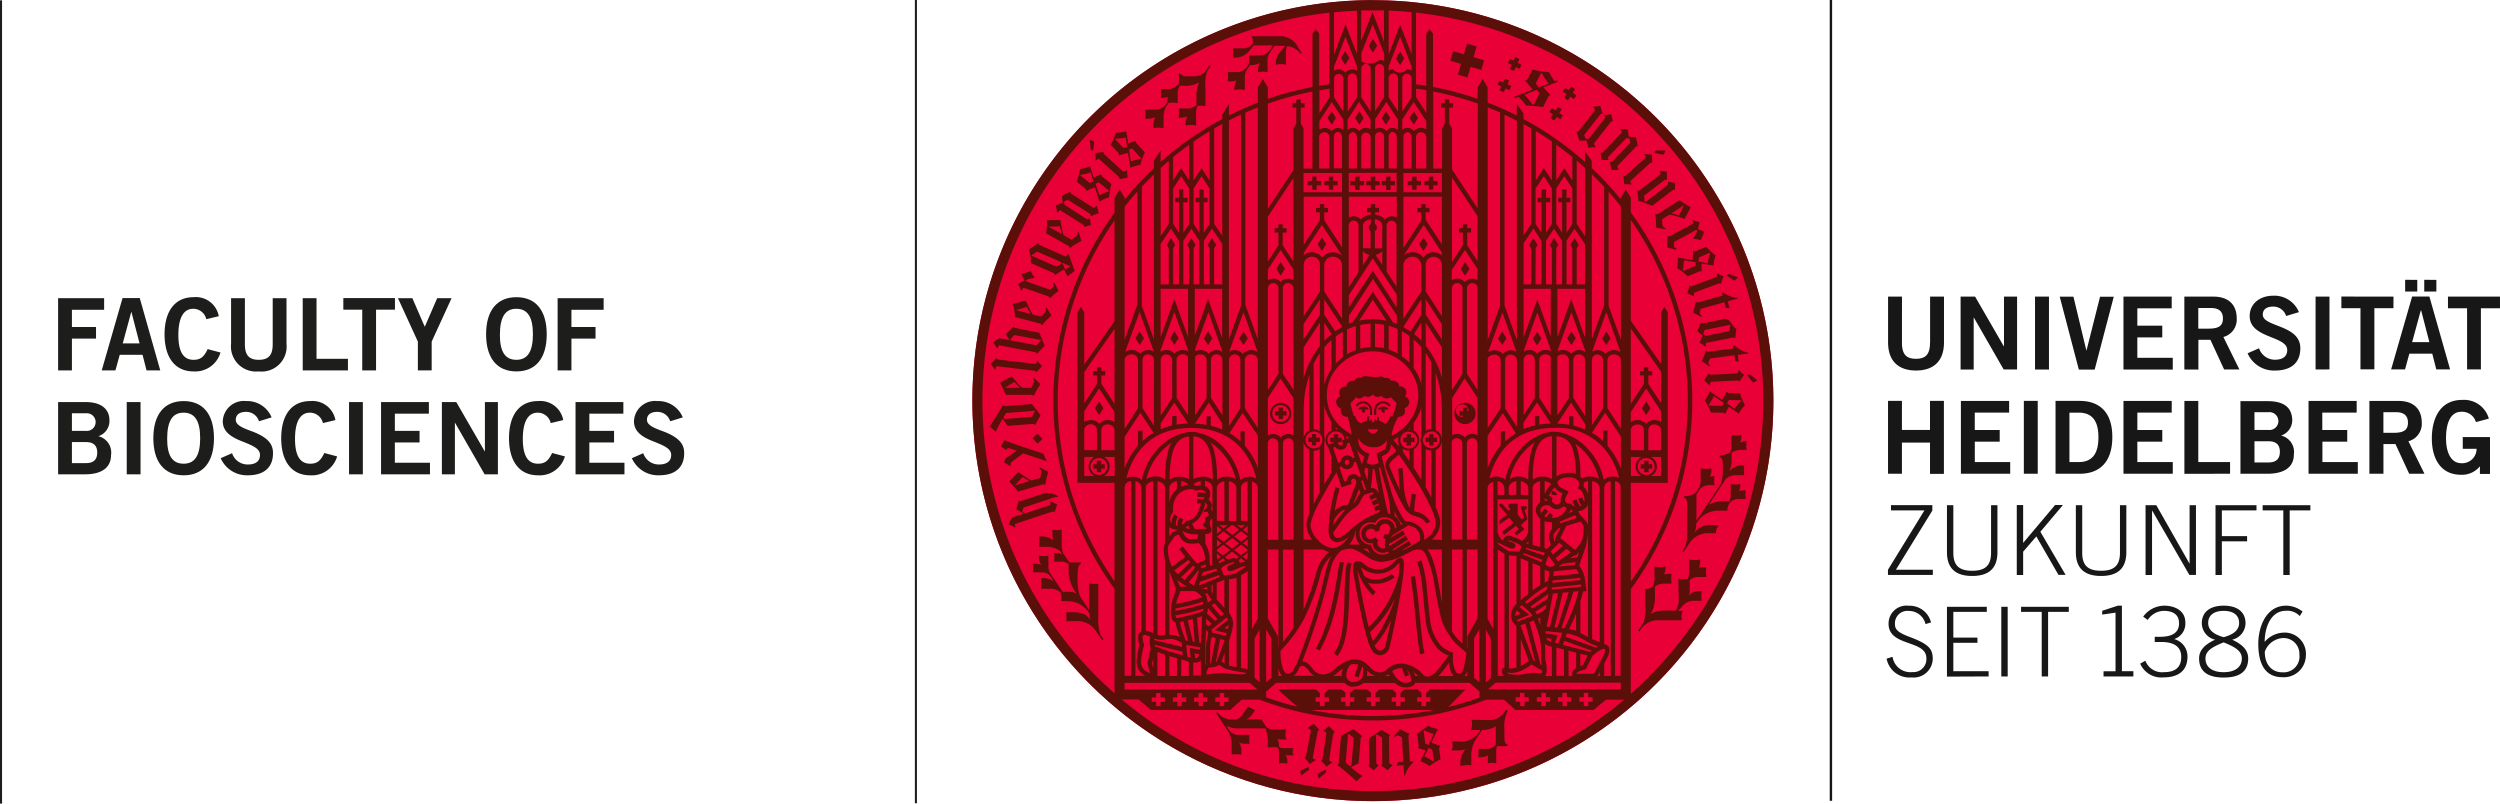 <svg xmlns="http://www.w3.org/2000/svg" viewBox="0 0 324.858 104.423"><defs><style>.cls-1{fill:#171717;}.cls-2{fill:#e80036;}.cls-3{fill:#5a0f09;}.cls-4{fill:#1d1d1b;}</style></defs><g id="Logo_Uni_4C" data-name="Logo Uni_4C"><g id="layer1"><path id="path826" class="cls-1" d="M237.759,104.056V0h.313V104.056h-.313M245.153,85.6a3.009,3.009,0,0,0,3.231,2.427,2.484,2.484,0,0,0,2.764-2.397c0-1.305-.496-1.935-3.067-2.888-1.672-.63-1.846-1.067-1.846-1.682a1.611,1.611,0,0,1,1.786-1.672,2.213,2.213,0,0,1,2.188,1.707l.715-.213a2.859,2.859,0,0,0-2.903-2.169,2.324,2.324,0,0,0-2.615,2.347c0,3.002,4.913,2.045,4.913,4.466a1.683,1.683,0,0,1-1.811,1.806,2.345,2.345,0,0,1-2.586-1.985l-.764.238Zm13.255,2.298v-.68h-4.585V83.526h3.131v-.675h-3.131V79.506H258.17v-.655h-5.176v9.072Zm1.648,0h.829V78.851h-.829v9.047Zm2.551-8.392h2.7v8.392h.829V79.506h2.69v-.655h-6.203v.675Zm14.61,8.392v-.68h-1.489V78.702h-.526l-2.035.665v.496l1.732-.253v7.613h-1.558v.68Zm.878-1.682a2.984,2.984,0,0,0,3.052,1.806c1.796,0,3.102-.779,3.102-2.69a2.321,2.321,0,0,0-1.732-2.288,2.107,2.107,0,0,0,1.454-2.134c0-1.697-1.568-2.208-2.739-2.208a3.414,3.414,0,0,0-2.739,1.429l.591.427a2.544,2.544,0,0,1,2.084-1.181c1.216,0,1.985.496,1.985,1.608,0,1.206-.854,1.762-2.481,1.762h-.68v.675h.829c1.712,0,2.615.63,2.615,1.935s-.715,1.985-2.238,1.985a2.313,2.313,0,0,1-2.422-1.489l-.665.377Zm10.853-7.513c-1.722,0-2.839.779-2.839,2.298a2.229,2.229,0,0,0,1.732,2.124c-1.558.705-2.084,1.533-2.084,2.437,0,1.811,1.305,2.481,3.191,2.481s3.191-.65,3.191-2.481c0-.903-.526-1.732-2.084-2.437A2.234,2.234,0,0,0,291.792,81c0-1.519-1.117-2.298-2.839-2.298ZM286.586,85.56c0-.993.878-1.489,2.362-2.089,1.489.606,2.362,1.107,2.362,2.089,0,1.236-1.027,1.786-2.362,1.786S286.586,86.796,286.586,85.56Zm.352-4.6c0-1.067.829-1.583,2.01-1.583s2.01.496,2.01,1.583c0,.993-.878,1.533-2.01,1.836C287.817,82.493,286.938,81.943,286.938,80.96Zm12.273-1.489a3.513,3.513,0,0,0-2.144-.769c-2.566,0-3.618,2.7-3.618,4.963,0,2.089.59,4.332,3.116,4.332a2.861,2.861,0,0,0,3.067-2.814,2.759,2.759,0,0,0-2.918-2.978,3.384,3.384,0,0,0-2.437,1.206c0-1.722.705-4.045,2.774-4.045a2.198,2.198,0,0,1,1.787.69l.377-.615Zm-.417,5.618a2.059,2.059,0,0,1-2.213,2.273c-1.409,0-2.288-1.042-2.288-2.675a2.668,2.668,0,0,1,2.273-1.772,2.059,2.059,0,0,1,2.223,2.174ZM245.719,66.32h4.347l-4.739,7.717v.675h5.831v-.675h-4.799l4.734-7.692v-.705h-5.375v.68Zm7.275-.675V71.75c0,2.059,1.077,3.092,3.28,3.092s3.28-1.027,3.28-3.092V65.645h-.829v6.184c0,1.732-.844,2.337-2.451,2.337s-2.451-.601-2.451-2.337V65.645Zm9.072,9.072h.829V71.69l1.712-1.985,2.878,4.997h.928l-3.28-5.603,2.928-3.474h-1.017l-4.149,4.923V65.626h-.829v9.091Zm7.677-9.072V71.75c0,2.059,1.077,3.092,3.28,3.092s3.28-1.027,3.28-3.092V65.645h-.829v6.184c0,1.732-.844,2.337-2.452,2.337s-2.451-.601-2.451-2.337V65.645Zm9.072,9.072h.829V66.32l4.853,8.392h.854V65.645h-.829v7.563h-.025l-4.303-7.563H278.8v9.072Zm9.9,0V70.345h3.28V69.67h-3.28V66.325h4.501V65.65H287.891v9.072Zm5.295-8.392h2.69v8.392h.829V66.32h2.69v-.675h-6.203v.675Zm-46.867-4.764v-4.05h3.648v4.064h1.806V52.093h-1.806v3.777H247.143V52.093h-1.806v9.464Zm14.069,0V60.043h-4.6v-2.65h3.236V55.874h-3.241v-2.258h4.466V52.097h-6.268v9.464Zm3.578,0V52.093h-1.806v9.464Zm2.313,0h3.131c2.481,0,4.233-1.389,4.248-4.734s-1.742-4.734-4.248-4.734h-3.131v9.469Zm1.806-7.94h1.206c2.074,0,2.561,1.519,2.561,3.211s-.496,3.211-2.561,3.211h-1.206V53.621Zm13.429,7.94V60.043h-4.605v-2.65h3.241V55.874h-3.241v-2.258h4.466V52.097h-6.268v9.464Zm7.444,0V60.043h-4.129v-7.94h-1.806v9.464Zm1.365,0H294.62c2.412,0,3.449-1.022,3.449-2.481a2.192,2.192,0,0,0-1.653-2.481A2.109,2.109,0,0,0,297.856,54.45c-.104-1.692-1.325-2.322-3.211-2.322h-3.514V61.591Zm1.806-4.223h1.811c1.052,0,1.489.496,1.489,1.38s-.457,1.375-1.489,1.375h-1.811Zm0-3.776h1.811a1.162,1.162,0,1,1,0,2.308h-1.811V53.562Zm13.429,8V60.043h-4.6v-2.65h3.226V55.874h-3.241v-2.258h4.466V52.097H299.98v9.464Zm3.33,0V57.705h1.563l1.782,3.856h1.985l-2.084-4.223a2.342,2.342,0,0,0,1.732-2.437c0-1.563-.878-2.804-3.027-2.804h-3.777v9.464Zm0-8h1.653c.993,0,1.534.447,1.534,1.34s-.432,1.34-1.851,1.34h-1.34v-2.7Zm13.692.814a3.345,3.345,0,0,0-3.434-2.412c-3.032,0-3.97,2.595-3.97,5.007,0,2.675,1.191,4.719,3.767,4.719a2.977,2.977,0,0,0,2.481-1.102v.993h1.31v-4.784H320.019v1.519h1.796a1.871,1.871,0,0,1-1.863,1.879q-.061,0-.123-.004c-1.26,0-1.985-1.26-1.985-3.25,0-2.099.655-3.434,1.985-3.434a1.869,1.869,0,0,1,1.901,1.34l1.677-.447Zm-72.613-9.826c0,1.533-.605,2.074-1.821,2.074s-1.821-.536-1.821-2.074V38.545h-1.806v5.93c0,2.769,1.702,3.672,3.633,3.672s3.633-.903,3.633-3.672v-5.93h-1.806v6.005Zm5.677,3.474V41.274h.025l3.871,6.739h1.742V38.545h-1.702V44.996h-.025l-3.727-6.451h-1.886v9.469Zm9.781,0V38.545h-1.811v9.469Zm3.92,0h2.02l2.481-9.469h-1.782l-1.757,6.978h-.025L269.43,38.554h-1.782l2.481,9.469Zm12.168,0V46.495h-4.605V43.84h3.241V42.321h-3.241v-2.258h4.466V38.545h-6.268v9.469Zm3.33,0V44.157h1.563l1.782,3.856h1.985L288.913,43.79a2.342,2.342,0,0,0,1.732-2.442c0-1.563-.878-2.804-3.027-2.804h-3.777v9.469Zm0-8H287.32c.993,0,1.534.447,1.534,1.34s-.432,1.34-1.851,1.34h-1.35v-2.69Zm13.062.536a3.444,3.444,0,0,0-3.345-2.134c-1.638,0-3.052.958-3.052,2.65,0,2.913,4.878,2.546,4.878,4.407,0,.918-.695,1.26-1.603,1.26a2.168,2.168,0,0,1-2.059-1.489l-1.489.655a3.752,3.752,0,0,0,3.538,2.243c2.099,0,3.315-.993,3.315-2.908,0-3.072-4.878-2.729-4.878-4.357,0-.735.566-1.047,1.35-1.047a1.742,1.742,0,0,1,1.682,1.221l1.653-.496Zm3.97,7.444V38.545h-1.806v9.469Zm1.548-9.469v1.518h2.481v7.94h1.806v-7.94h2.481V38.545Zm10.347,1.821h.025l1.062,4.104h-2.238l1.117-4.104Zm-3.871,7.647h1.796l.561-2.045h2.978l.521,2.045h1.796l-2.69-9.469h-2.243l-2.729,9.469Zm1.811-11.642V37.88h1.573V36.366Zm2.481,0V37.88H316.59V36.366Zm3.082,2.179v1.518H320.58v7.94h1.796v-7.94h2.481V38.545Z"/><circle id="circle828" class="cls-2" cx="178.396" cy="52.068" r="52.043"/><path id="path830" class="cls-3" d="M172.669,24.654h.571v-.571h.576v-.571H173.24v-.576h-.571v.571h-.571v.571h.571Zm10.109,33.25h.571v-.457h.457v-.571h-.457V56.42h-.571v.457h-.457v.571h.457ZM170.52,24.654h.571v-.571h.571v-.571h-.596v-.576H170.52v.571h-.596v.571h.596ZM183.309,74.95c.635,4.149.774,8.049,1.236,10.064l.556-.129c-.442-1.906-.591-5.846-1.231-10.024Zm-5.742-22.729a1.241,1.241,0,0,0-1.419.442l.194.194a1.032,1.032,0,0,1,.799-.442.928.928,0,0,1,.878.829v.67h.273v-.71a1.216,1.216,0,0,0-.754-.983Zm1.727,0a1.221,1.221,0,0,0-.73.993v.71h.278v-.68a.928.928,0,0,1,.878-.829,1.033,1.033,0,0,1,.799.442l.194-.194a1.241,1.241,0,0,0-1.444-.442Zm.462.615c-.496,0-.69.194-.69.377h.571a.198.198,0,0,0-.129.179.228.228,0,0,0,.457,0,.193.193,0,0,0-.119-.174h.556c-.025-.174-.318-.387-.67-.387Zm11.201-17.89-.586-.883-.551.883.551.883ZM190.371,55.11a1.385,1.385,0,1,0-1.389-1.389,1.385,1.385,0,0,0,1.389,1.389Zm0-2.481a.817.817,0,1,1-.01-.005h.01Zm-.273,1.831h.571v-.457h.457v-.571h-.457v-.457h-.571v.457h-.457v.571h.457ZM180.123,24.684h.571v-.6h.576v-.571h-.576v-.576h-.571v.571h-.571v.571h.571Zm-1.985,0h.571v-.6h.571v-.571h-.571v-.576h-.596v.571h-.576v.571h.576Zm-2.035,0h.571v-.6h.576v-.571h-.576v-.576h-.596v.571h-.596v.571h.571Zm1.092,28.148c-.496,0-.69.194-.69.377h.581a.199.199,0,0,0-.129.179.228.228,0,0,0,.457,0,.194.194,0,0,0-.124-.174h.551c-.02-.213-.313-.417-.665-.417Zm5.236,20.446a1.532,1.532,0,0,0-.084-.496.447.447,0,0,0-.407-.298.859.859,0,0,0-.541.298c-.149.139-.298.303-.447.447a2.775,2.775,0,0,1-1.901.764,2.64,2.64,0,0,1-1.638-.566,1.718,1.718,0,0,0-.993-.531.566.566,0,0,0-.496.362,1.866,1.866,0,0,0-.104.71v.065c0,.179.104.769.263,1.672.233,1.335.61,3.27.993,4.997.199.864.412,1.677.61,2.342a5.839,5.839,0,0,0,.61,1.489,1.315,1.315,0,0,0,1.057.615,1.335,1.335,0,0,0,1.221-1.117c.129-.496.859-3.727,1.36-6.6a.251.251,0,0,0,0-.035c.149-.859.278-1.682.367-2.402a14.242,14.242,0,0,0,.119-1.538A1.196,1.196,0,0,0,182.431,73.278Zm-2.402,10.58c-.139.496-.422.69-.67.69a.749.749,0,0,1-.591-.377,1.627,1.627,0,0,1-.159-.288,11.321,11.321,0,0,0,1.985-3.007l.164-.333c-.338,1.667-.645,3.022-.725,3.32Zm.054-3.236a12.548,12.548,0,0,1-1.697,2.685c-.114-.328-.233-.72-.352-1.151v-.03a14.277,14.277,0,0,0,3.245-4.397,18.789,18.789,0,0,1-1.191,2.898Zm1.672-5.786A14.635,14.635,0,0,1,177.86,81.501c-.347-1.375-.69-3.017-.958-4.422s-.496-2.645-.496-2.978a7.554,7.554,0,0,0,1.985,3.246l.372-.427a5.389,5.389,0,0,1-.993-1.186,3.412,3.412,0,0,0,.918.119,3.901,3.901,0,0,0,2.551-.859l-.402-.402a3.414,3.414,0,0,1-2.149.695,2.039,2.039,0,0,1-1.404-.442,6.094,6.094,0,0,1-.417-1.151l.194.164a3.206,3.206,0,0,0,1.985.685,3.34,3.34,0,0,0,2.293-.923c.169-.159.323-.328.447-.447l.06-.055v.303a12.467,12.467,0,0,1-.084,1.419Zm-7.687-1.826c-.496,2.913-.993,7.444-3.072,11.255l.496.273c2.164-3.93,2.665-8.551,3.136-11.439Zm.6,6.01c-.089,2.387-.392,4.789-1.33,5.851l.432.372c1.122-1.33,1.36-3.787,1.489-6.203s.04-4.804.362-5.786l-.541-.179c-.397,1.201-.308,3.548-.412,5.945Zm2.536-63.69-.551-.883-.556.883.551.883Zm14.679-9.285-1.25-.372-.412,1.385-1.385-.412-.372,1.241,1.385.412-.412,1.39,1.25.372L191.1,8.675l1.385.412.367-1.25-1.385-.412Zm8.412,37.939-.551-.864-.551.883.551.883Zm24.892.938.045.362-3.216.417a.312.312,0,0,1-.303-.124h-.04a7.027,7.027,0,0,1-.551,1.32l.993.725.109-.149c-.347-.223-.248-.397,0-.898l3.161-.412.094.72.457.144-.119-.918,1.355-.179v-.094a3.389,3.389,0,0,1-1.757-.953Zm.64-8.888-1.151-.432a3.518,3.518,0,0,1-.328.179,9.225,9.225,0,0,0,1.047.695,2.339,2.339,0,0,0,.432-.447Zm-30.991,31.597v.496l1.295-.849.541.68-1.489,1.151.268.402,1.553-1.186.362.422-.59.496.318.318.993-.784-.462-.541.859-.784-.377-1.161.278-.189v-.303h-.794l.442,1.489-.288.228-.531-.66V65.452h-1.211v.417l.268.303-.268.199-.819-.918h-.377V65.69L195.83,66.891Zm-.184-23.672.551.883.551-.883-.551-.883ZM225.68,48.529l-3.31.164c-.268,0-.303-.139-.303-.139h-.045l-.581.869.69.645h.04a.814.814,0,0,1,.169-.457l3.375-.164a.293.293,0,0,1,.258.119h.045l.625-.844a3.661,3.661,0,0,1-.7-.66h-.04s.045.452-.228.467Zm-5.29-9.315h-.04a7.037,7.037,0,0,1-.362,1.385l1.072.581.089-.164c-.377-.169-.303-.357-.154-.883l3.072-.854.194.7.496.074-.248-.893,1.315-.367-.025-.094a3.415,3.415,0,0,1-1.871-.695l-.174.05.099.352-3.127.864a.308.308,0,0,1-.337-.055Zm1.241,5.831h.04c-.04-.199,0-.496.074-.496l3.404-.68a.298.298,0,0,1,.308.099h.04a8.182,8.182,0,0,1,.139-1.231c-.606-.238-.754-1.434-1.583-1.27l-2.724.546a.293.293,0,0,1-.273-.079H221.01l-.457,1.097.715.586-.427.898a4.762,4.762,0,0,1,.794.536Zm-.129-2.174,3.355-.67a3.047,3.047,0,0,0-.099.819l-3.122.63-.318-.268Zm2.387,10.764a.288.288,0,0,1,.248.139h.05l.462-.938,1.29.908a4.759,4.759,0,0,1,.809-1.082,8.332,8.332,0,0,1-.645-1.553l-1.405-.035a.303.303,0,0,1-.273-.164h-.04l-.601,1.052-1.618-1.117a4.133,4.133,0,0,1-.635,1.211,7.574,7.574,0,0,1,.789,1.548Zm.789-1.663,1.524.035.035.07a7.08,7.08,0,0,0-.839,1.057l-.993-.739Zm-2.63.62a6.448,6.448,0,0,0,.66-1.117l1.295.878-.203.397-1.682-.04Zm-13.315-7.752.551-.883-.551-.883-.551.883Zm-37.527,55.73a2.392,2.392,0,0,0,.174.596l.938-.799v-.377a9.403,9.403,0,0,0-1.107.581Zm32.436-56.614.551.883.571-.883-.551-.883Zm-33.051,54.43c.035-.189.571-2.978.625-3.256s.208-.263.208-.263v-.045l-.71-.769-.774.536v.04a.814.814,0,0,1,.407.268s-.6,3.141-.635,3.315a.288.288,0,0,1-.174.223v.045l.675.809a3.702,3.702,0,0,1,.804-.526v-.035s-.496-.07-.427-.342Zm5.955.799s.248-3.027.268-3.236a.308.308,0,0,1,.184-.268v-.04l-1.141-.898-1.603.878-.293,3.499a.288.288,0,0,1-.154.243v.045c.878.695,1.598,1.32,2.481,2.119a3.589,3.589,0,0,1,.744-.66v-.04a7.921,7.921,0,0,1-1.489-1.151Zm-1.682-.084.313-3.767H175.2l.715.531-.298,3.588-.213.114Zm-2.928-4.154v.035a.804.804,0,0,1,.417.253s-.457,3.166-.496,3.34a.298.298,0,0,1-.169.233v.045l.705.774a3.665,3.665,0,0,1,.779-.556v-.04s-.471-.055-.432-.328c0-.189.437-3.012.496-3.275s.199-.273.199-.273v-.045l-.739-.739Zm8.546.854a.293.293,0,0,1,.129-.258v-.045l-1.131-.655a14.681,14.681,0,0,1-1.573,1.077s.03,3.082.03,3.285a.308.308,0,0,1-.154.283v.04l.72.571.63-.63v-.03l-.293-.213-.035-3.697.134-.084.655.402s.03,3.002.03,3.275-.154.298-.154.298v.045l.849.615.655-.68v-.035a.808.808,0,0,1-.447-.189s-.03-3.191-.03-3.37Zm15.384-3.474-.164-.104-.233.352a2.317,2.317,0,0,1-1.767.993l-2.481-.035a2.139,2.139,0,0,1-.084,1.325h1.216l-.203.308a2.556,2.556,0,0,1-2.099,1.176h-1.39a1.14,1.14,0,0,1,.104.566c0,.496-.213.605-.213.605h1.151a1.572,1.572,0,0,0,.735-.199,3.206,3.206,0,0,0-.68,1.672v.576a3.86,3.86,0,0,1,1.429-.124V98.29a4.154,4.154,0,0,1,.437-1.985l.963-1.439a3.3,3.3,0,0,0,1.777-.496v2.442a1.653,1.653,0,0,1-1.022.496h-1.251a3.129,3.129,0,0,1,0,1.087,2.432,2.432,0,0,0,1.305-.243,3.474,3.474,0,0,0-.045,1.047,2.217,2.217,0,0,1,1.077,0V97.709a2.099,2.099,0,0,1,.099-.754h1.37v-.228c-.273,0-.377-.223-.412-.814V94.811a4.454,4.454,0,0,1,.397-2.357ZM187.13,96.97v-.04l-1.131-.422.844-1.777a4.154,4.154,0,0,1-1.3-.437,7.757,7.757,0,0,1-1.399,1.027l.213,1.563a.288.288,0,0,1-.094.268v.05l.993.308-.69,1.414a4.652,4.652,0,0,1,1.191.625,8.266,8.266,0,0,1,1.434-.893s-.164-1.186-.194-1.395a.307.307,0,0,1,.174-.268Zm-1.915-.318-.228-1.663.099-.084a6.724,6.724,0,0,0,1.211.471l-.665,1.419Zm1.047,2.303a7.227,7.227,0,0,0-1.176-.66l.566-1.117.467.223.213,1.489Zm-3.057-.04s-.174-3.032-.189-3.241a.298.298,0,0,1,.139-.288v-.04a7.183,7.183,0,0,1-1.221-.615l-.789.923.134.124c.253-.337.417-.223.898.035l.184,3.186-.73.04-.174.447.928-.05.074,1.36h.099a3.38,3.38,0,0,1,1.072-1.682v-.179ZM204.36,12.069l.313-.496-.496-.323-.313.471-.471-.313-.323.496.496.313-.318.496.496.323.313-.471.471.313.323-.496Zm15.786,26.466a.829.829,0,0,1,0-.496l3.156-1.196a.293.293,0,0,1,.283.035h.045l.333-.993a3.646,3.646,0,0,1-.864-.412h-.035s.184.442-.079.541l-3.067,1.151c-.253.094-.333-.04-.333-.04h-.045l-.283.993.859.377Zm.601,35.234a1.915,1.915,0,0,0,.164-1.072,2.859,2.859,0,0,1-1.405,0V74.062a2.566,2.566,0,0,1-.189,1.161,10.576,10.576,0,0,1-1.226,0l.05,2.526a2.715,2.715,0,0,1-.377,1.588h-1.593a2.829,2.829,0,0,0-1.682.496,4.466,4.466,0,0,0,.561-2.045V76.231a1.802,1.802,0,0,1,.993-.392h1.181a3.713,3.713,0,0,1,0-1.27,3.044,3.044,0,0,0-.993.104,1.935,1.935,0,0,0,.164-1.072,2.893,2.893,0,0,1-1.409,0v1.365a2.203,2.203,0,0,1-.208,1.196l-.025.035a1.151,1.151,0,0,1-.958.328v2.164a5.97,5.97,0,0,1-.199,2.174l-.73,1.097.174.099a2.712,2.712,0,0,1,2.218-1.459h3.305a1.717,1.717,0,0,1,.124-1.231h-.645a6.893,6.893,0,0,0,.685-.739,2.019,2.019,0,0,1,1.211-.561h1.201a3.663,3.663,0,0,1,0-1.27c-.878,0-1.206.069-1.692.635a2.022,2.022,0,0,0,.119-.655V75.367a1.776,1.776,0,0,1,.993-.392h1.176a3.723,3.723,0,0,1,0-1.27,3.06,3.06,0,0,0-.978.065Zm-3.226-42.326,2.849-1.548.199.055a5.904,5.904,0,0,1-.551,1.042v.04a3.42,3.42,0,0,1,.928.174h.045l.496-1.107-.844-.303.208-.933a4.736,4.736,0,0,1-.913-.288h-.035c.094.179.139.462.07.496l-2.928,1.593a.313.313,0,0,1-.323,0l-.05.05a7.389,7.389,0,0,1-.04,1.429l1.176.323.05-.174c-.387-.089-.357-.298-.328-.849Zm8.58,26.069a1.697,1.697,0,0,0,.159-.993,2.581,2.581,0,0,1-1.266,0V57.74a2.249,2.249,0,0,1-.174,1.052,2.571,2.571,0,0,1-1.37.382v.218c.288,0,.417.471.417.754v.422a6.155,6.155,0,0,1-.273,2.328l-.372.59-1.792,2.705-.993,1.489V64.241l.467-.705a1.787,1.787,0,0,1,1.072-.496h.814a3.26,3.26,0,0,1,0-1.151,3.442,3.442,0,0,0-.591.035,1.88,1.88,0,0,0,.174-1.072,2.855,2.855,0,0,1-1.385,0v1.34a2.571,2.571,0,0,1-.179,1.131l-.442.665a1.985,1.985,0,0,1-1.548.467v.223c.293,0,.422.467.422.754v3.32a6.053,6.053,0,0,1-.278,2.327c-.129.203-.392.581-.392.581l.154.094s.338-.457.735-1.057l.114-.179a2.899,2.899,0,0,1,2.218-1.236H222.98a1.275,1.275,0,0,1,.422-1.042c-1.414,0-2.288-.169-3.116.878l-.084.124a3.694,3.694,0,0,0,.208-1.196l.233-.352a3.25,3.25,0,0,1,2.481-1.34h1.345a1.439,1.439,0,0,1,.467-1.171,1.569,1.569,0,0,1,.888-.347h1.032a3.257,3.257,0,0,1,0-1.112,2.655,2.655,0,0,0-.878.094,1.678,1.678,0,0,0,.149-.938,2.532,2.532,0,0,1-1.231,0v1.196a1.937,1.937,0,0,1-.179,1.047l-.035.045a4.559,4.559,0,0,0-2.62.397l1.335-2.015.074-.114.551-.834.079-.119v-.04l.094-.139a1.896,1.896,0,0,1,1.171-.556h1.295a3.648,3.648,0,0,1,0-1.246,1.976,1.976,0,0,0-1.95.809,4.019,4.019,0,0,0,.303-1.489v-.993a2.313,2.313,0,0,1,1.171-.372h.784a3.325,3.325,0,0,1,0-1.141A2.682,2.682,0,0,0,226.102,57.512ZM215.963,28.505l.993-.625a11.228,11.228,0,0,1,1.925.556h.04l.784-1.519a8.304,8.304,0,0,1-1.454-.913l-2.804,1.801a.312.312,0,0,1-.318,0h-.035a9.311,9.311,0,0,1,.094,1.757l1.206.238v-.184c-.402-.035-.377-.392-.432-1.112Zm2.878-1.851-.65,1.32s-.581-.154-.993-.248Zm1.93,8.635a.303.303,0,0,1,.288,0h.045V34.242l1.553.278a4.782,4.782,0,0,1,.278-1.325,8.245,8.245,0,0,1-1.246-1.136l-1.29.566a.308.308,0,0,1-.318-.035h-.04l-.099,1.206-1.94-.328a4.075,4.075,0,0,1-.065,1.37,7.734,7.734,0,0,1,1.37,1.067Zm0-1.836,1.395-.61.06.05a7.32,7.32,0,0,0-.318,1.315l-1.226-.243ZM218.787,35.2l-.114-.079a6.619,6.619,0,0,0,.129-1.295l1.543.258v.442Zm-4.551,24.674h-.571v.457h-.467v.571h.457v.457h.571v-.457h.462v-.571h-.457Zm13.156-11.23s-.283.065-.367.07a9.491,9.491,0,0,0,.779.993,2.306,2.306,0,0,0,.551-.288ZM178.406.01a52.043,52.043,0,1,0,52.033,52.053v-.01A52.043,52.043,0,0,0,178.396.025Zm5.603,11.498q.67.089,1.34.208v2.978l-1.34-2.054Zm1.796,78.067-.496.457v.571h.566v.581h-.566v.571h-.596V91.188h-.566v-.576h.566v-.571l-.496-.457H182.48l-.496.457v.571h.571v.581h-.571v.561h-.576V91.188h-.566v-.576h.566v-.566l-.496-.462H179.23l-.496.462v.566h.566v.581h-.566v.561h-.581V91.188h-.566v-.576h.566v-.571l-.496-.457H175.93l-.496.462v.566h.546v.581h-.566v.561h-.581V91.188h-.566v-.576h.566v-.571l-.496-.457h-1.722l-.496.462v.566h.571v.581h-.571v.561h-.605V91.188h-.561v-.576h.561v-.561l-.496-.467h-4.963c.199.199,1.732,1.553,2.516,2.248a40.77,40.77,0,0,1-4.045-1.221v-.73l.318-.283.993-.869h8.893a1.439,1.439,0,0,0,.849.496h.159a2.886,2.886,0,0,0,.566-.065A1.533,1.533,0,0,0,176.798,89a4.574,4.574,0,0,0,.402-.258h4.084a2.706,2.706,0,0,0,.233.199,1.92,1.92,0,0,0,1.146.387,1.984,1.984,0,0,0,.963-.253.7.7,0,0,0,.273-.337h7.077l1.275,1.117v.789l-.283.114q-1.846.645-3.767,1.117l2.203-2.263Zm.596,2.675a41.16,41.16,0,0,1-16.059,0ZM174.386,22.476v2.511h-5.002V22.476Zm-2.978-.571V17.811a.615.615,0,0,1,.203-.437.729.729,0,0,1,.496-.194.64.64,0,0,1,.645.63V21.895Zm1.916-4.094a.734.734,0,0,1,.164-.496.437.437,0,0,1,.333-.169.541.541,0,0,1,.382.184.68.68,0,0,1,.184.462v4.084h-1.062Zm5.032,4.65h3.131v2.511H175.26V22.476ZM175.26,21.89V17.811a.61.61,0,0,1,.526-.645.496.496,0,0,1,.362.179.695.695,0,0,1,.179.467V21.895Zm1.633,0V17.811a.606.606,0,0,1,1.211,0V21.895Zm1.786,0V17.811a.591.591,0,1,1,1.176,0V21.895Zm-.283,19.587h-.04a8.432,8.432,0,0,0-1.747.194l1.777-2.724,1.787,2.729a8.533,8.533,0,0,0-1.777-.184Zm1.459.715v3.052a6.46,6.46,0,0,0-1.186-.159V42.058a8.004,8.004,0,0,1,1.186.144Zm-1.757-.139v3.052a6.54,6.54,0,0,0-1.345.203V42.232a8.017,8.017,0,0,1,1.345-.164Zm.283-4.149-2.6,3.97a5.201,5.201,0,0,0-.496.189V41.026l3.122-4.784,3.107,4.744v1.107c-.164-.065-.328-.124-.496-.179Zm0-4.342,3.107,4.705v1.677L178.386,35.18l-3.122,4.784V38.366Zm-3.127-4.308a.685.685,0,0,1,.655-.601.65.65,0,0,1,.625.645v6.059l-1.28,1.985Zm2.849.754V32.252h-.993V29.319a.715.715,0,0,1,.357-.59,1.49,1.49,0,0,1,.66-.233v.62a.546.546,0,0,0,0,.933Zm-.139,3.136-.873,1.34V32.639A2.562,2.562,0,0,0,177.964,33.145Zm.695-4.05V28.48a1.49,1.49,0,0,1,.62.228.72.72,0,0,1,.338.61v2.948h-.958V30.024a.546.546,0,0,0,0-.928Zm.958,3.543v1.801l-.859-1.3a2.556,2.556,0,0,0,.878-.501Zm.571,2.665V29.319a.66.66,0,0,1,.635-.645.67.67,0,0,1,.645.61v7.965Zm.258,7.032a8.063,8.063,0,0,1,1.171.417v3.181a6.6,6.6,0,0,0-1.171-.496Zm1.062-20.431h-1.062V17.811a.734.734,0,0,1,.164-.496.437.437,0,0,1,.333-.169.546.546,0,0,1,.382.179.67.67,0,0,1,.184.457Zm0,3.652v2.739a1.227,1.227,0,0,0-.645-.189,1.211,1.211,0,0,0-.908.427,1.369,1.369,0,0,0-.308-.293,2.075,2.075,0,0,0-.948-.337v-.318h.496v-.571h-.496V26.52h-.571v.496h-.496v.571h.496V27.9a2.109,2.109,0,0,0-.993.342,1.416,1.416,0,0,0-.308.288,1.191,1.191,0,0,0-.898-.427,1.245,1.245,0,0,0-.655.194V25.558Zm-5.325,16.818v3.102a6.52,6.52,0,0,0-1.146.546V42.812A7.892,7.892,0,0,1,176.183,42.376Zm2.213,3.285a5.955,5.955,0,0,1,4.183,1.717,5.682,5.682,0,0,1,1.732,4.04,5.913,5.913,0,0,1-3.474,5.201,1.39,1.39,0,0,1,.035-.372,7.309,7.309,0,0,1,.834-2.089.829.829,0,0,0,.754-.328.789.789,0,0,0,.03-.764.908.908,0,0,0,.615-.68.769.769,0,0,0-.556-.859.804.804,0,0,0,.134-.829.819.819,0,0,0-.878-.471s.094-.347-.347-.61-.685-.114-.685-.114a.65.65,0,0,0-.367-.343,1.053,1.053,0,0,0-.531-.04.734.734,0,0,0-.407-.203,3.911,3.911,0,0,1-1.603-.005.787.787,0,0,0-.075.075s-.084-.124-.412-.119a.586.586,0,0,0-.496.253.6.6,0,0,0-.521,0,.745.745,0,0,0-.377.407s-.213-.189-.69.104a.69.69,0,0,0-.342.62.799.799,0,0,0-.774.303.824.824,0,0,0,0,.948.725.725,0,0,0-.541.789.888.888,0,0,0,.63.794,1.081,1.081,0,0,0,.084.749.913.913,0,0,0,.789.328c.059.228.437,1.732.496,2.327-.367-.238-.65-.437-.65-.442a5.513,5.513,0,0,1-.839-8.675,5.955,5.955,0,0,1,4.248-1.717Zm12.268-16.009v-.496h-.571v.496h-.496v.566h.496V31.88l-1.424,2.164V23.056l3.335,5.047v5.831l-1.345-2.05V30.217h.496v-.571Zm-.293,2.834,1.628,2.481v1.439a1.29,1.29,0,0,0-1.663.258,1.276,1.276,0,0,0-.993-.452,1.306,1.306,0,0,0-.7.208v-1.34Zm1.628,4.873V50.673l-1.375-2.094V37.428a.7.7,0,0,1,.705-.64.685.685,0,0,1,.68.571Zm-3.335.069a.69.69,0,0,1,.7-.645.675.675,0,0,1,.68.64V48.579l-1.385,2.109V37.428Zm1.667,11.746,1.667,2.541v4.863a1.241,1.241,0,0,0-.665-.199,1.335,1.335,0,0,0-.993.467,1.375,1.375,0,0,0-.993-.467,1.296,1.296,0,0,0-.65.179V51.725Zm.283,34.972V71.407h1.385V80.34l-1.33,2.367V84.156Zm.05,3.042v.65h-.387a.916.916,0,0,0,.104-.114,2.156,2.156,0,0,0,.293-.536Zm-.05-17.066V57.591a.615.615,0,0,1,.213-.447.764.764,0,0,1,.496-.199.65.65,0,0,1,.655.645h0V70.122ZM189.309,56.946a.784.784,0,0,1,.496.199.596.596,0,0,1,.218.442V70.117h-1.385V57.427a.635.635,0,0,1,.68-.481Zm.744,14.461V83.63l-.184-.164a5.177,5.177,0,0,1-1.156-1.38v-.03l-.04-.045V71.407Zm-.566,12.481c.422.387.839.725,1.062.943a18.881,18.881,0,0,1-.323,1.881,1.797,1.797,0,0,1-.283.64.412.412,0,0,1-.352.184.466.466,0,0,1-.382-.184,3.813,3.813,0,0,1-.402-2.015v-.531a4.039,4.039,0,0,1-1.563-.898,6.166,6.166,0,0,1-1.439-3.558c-.104-.68-.213-2.188-.382-3.702a16.28,16.28,0,0,0-.739-3.851l-.521.228a15.987,15.987,0,0,1,.69,3.682c.169,1.489.278,2.978.387,3.722a6.679,6.679,0,0,0,1.598,3.871,3.865,3.865,0,0,0,1.424.898,4.06,4.06,0,0,0-.462.566,14.633,14.633,0,0,1-1.117,1.434,1.896,1.896,0,0,1-1.196.734.828.828,0,0,1-.605-.303,4.015,4.015,0,0,0-2.799-1.409,2.715,2.715,0,0,0-1.841.74,1.439,1.439,0,0,1-.948.422,1.697,1.697,0,0,1-1.166-.586,4.2,4.2,0,0,0-.457-.427,2.7,2.7,0,0,0-.764-.526,2.522,2.522,0,0,0-.824-.149,2.706,2.706,0,0,0-1.042.208A6.508,6.508,0,0,0,173.27,87.074a2.089,2.089,0,0,1-1.335.576,1.762,1.762,0,0,1-1.37-.749,3.047,3.047,0,0,0-.72-.754,1.171,1.171,0,0,0-.635-.184,92.974,92.974,0,0,0,2.918-8.838c.258-1.047.496-2.099.774-3.127a4.304,4.304,0,0,1,1.419-2.481,3.412,3.412,0,0,1,1.117-.213,1.563,1.563,0,0,1,.546.084,10.419,10.419,0,0,1,1.608.923,3.842,3.842,0,0,0,1.891.715,7.887,7.887,0,0,0,2.978-.908c.114-.055.248-.129.392-.213a4.178,4.178,0,0,0,.496-.238l.139-.079a1.942,1.942,0,0,1,.789-.189,1.314,1.314,0,0,1,.462.079,1.182,1.182,0,0,1,.496.531,13.266,13.266,0,0,1,1.102,3.628c.213,1.231.531,3.201.943,4.739a7.37,7.37,0,0,0,.561,1.365,4.55,4.55,0,0,0,.338.551l.059.074a5.753,5.753,0,0,0,1.251,1.543Zm-.605,3.95h-1.985a7.889,7.889,0,0,0,.68-.754c.273-.347.496-.695.725-.993a4.868,4.868,0,0,0,.129.844,1.984,1.984,0,0,0,.377.789.859.859,0,0,0,.074.114Zm-4.59,0H183.88a3.037,3.037,0,0,0-.189-.496,4.909,4.909,0,0,1,.59.496Zm-1.459-.824a2.569,2.569,0,0,1,.556,1.295.392.392,0,0,1-.05.218v.035a1.405,1.405,0,0,1-.665.169,1.339,1.339,0,0,1-.814-.278,3.153,3.153,0,0,1-.769-.888,3.759,3.759,0,0,1-.189-.347,2.085,2.085,0,0,1,1.231-.412h.045l.397,1.112.536-.189Zm-2.258.824h-.625a2.223,2.223,0,0,0,.496-.263.581.581,0,0,0,.119.263Zm-1.891,0h-1.052c0-.184.03-.392.04-.605v-.094l.084.074a2.743,2.743,0,0,0,.918.625Zm-2.144.179.462-1.395.119.07v.496a6.508,6.508,0,0,1-.074.839.58.58,0,0,1-.208.228c-.119.094-.258.169-.357.233a1.357,1.357,0,0,1-.293.084,2.384,2.384,0,0,1-.452.055h-.089a1.082,1.082,0,0,1-.615-.462.695.695,0,0,1-.099-.407,2.292,2.292,0,0,1,.462-1.3.604.604,0,0,1,.079-.084,1.893,1.893,0,0,1,.337-.084h.243a1.567,1.567,0,0,1,.293.035l.159.05-.496,1.489Zm-2.198-.179h-1.117a3.861,3.861,0,0,0,.437-.318,9.355,9.355,0,0,1,.844-.645,2.715,2.715,0,0,0-.169.898s-.005.045-.005.065Zm-7.94-3.285a17.937,17.937,0,0,0,3.067-4.178,30.466,30.466,0,0,0,2.134-5.801,4.407,4.407,0,0,1,1.36-2.283,7.727,7.727,0,0,0-.586,1.563c-.293,1.047-.496,2.099-.774,3.141a89.477,89.477,0,0,1-3.131,9.34,8.25,8.25,0,0,0-.412.725.993.993,0,0,1-.62.496.496.496,0,0,1-.124,0c-.189,0-.412-.154-.61-.68a7.179,7.179,0,0,1-.318-2.322Zm.208,3.285h-.496v-.993q.035.124.079.248a1.985,1.985,0,0,0,.407.744Zm1.489-16.411V81.551a17.533,17.533,0,0,1-1.385,1.871V71.407Zm-1.385-1.305V57.591a.605.605,0,0,1,.208-.447.774.774,0,0,1,.496-.199.665.665,0,0,1,.67.62V70.122Zm1.385-19.444-1.404-2.099V37.428a.655.655,0,0,1,.665-.645l.005,0a.764.764,0,0,1,.496.199.61.61,0,0,1,.208.442Zm5.523,5.389a1.097,1.097,0,0,1,1.092,1.057l-.323.104.079.268a.495.495,0,0,1,0,.149c0,.179-.104.238-.258.253a.303.303,0,0,1-.298-.233l-.03-.089v-.119h.457v-.571h-.457V56.43h-.571v.457h-.457v.571h.457v.104l-.63.213a1.082,1.082,0,0,1-.184-.6,1.102,1.102,0,0,1,1.097-1.107h.025Zm-.055-.288v-.283c.094.104.194.203.298.303a1.372,1.372,0,0,0-.243,0Zm1.489,1.866V57.611l.283-.094.69,1.94-.243.089a.824.824,0,0,0-.69-.367.893.893,0,0,0-.898.868l-.308.104-.67-1.985.293-.094a.869.869,0,0,0,.715.372.844.844,0,0,0,.566-.213.804.804,0,0,0,.253-.586Zm-.164-1.017.437.293-.343.094a1.393,1.393,0,0,0-.104-.387Zm6.05-2.511h-.298a1.882,1.882,0,0,1-.218.496c-.139.223-.144.144-.402.496a2.481,2.481,0,0,0-.854-.452V54.162h-.243v.496h-.144v-.119h-.189v.199a.174.174,0,0,1-.343,0v-.218h-.184v.139H177.92v-.521h-.273v.496a2.216,2.216,0,0,0-.764.387,1.206,1.206,0,0,1-.779-.953h-.169a9.932,9.932,0,0,1-.442-1.672c.179-.159.65-.6.63-.819a.749.749,0,0,0,.496.199.829.829,0,0,0,.655-.342.839.839,0,0,0,1.131-.199c.134.134.283.347.536.347a1.871,1.871,0,0,0,.596-.144.755.755,0,0,0,.655.342c.462,0,.496-.199.496-.199s.571.59.794.809a10.762,10.762,0,0,1-.541,1.727Zm.799,3.474v.417q-.338-.442-.67-.849c.233-.119.452-.253.67-.392a1.389,1.389,0,0,0-.06.407,1.427,1.427,0,0,0,.05.397Zm-.293.993a5.132,5.132,0,0,1-.655.591,1.777,1.777,0,0,0-.789,1.236.88.88,0,0,0,0,.169,8.436,8.436,0,0,0,.412,1.112c.343.814.844,1.94,1.325,2.908.238.496.496.923.685,1.27a2.267,2.267,0,0,0,.59.734,1.776,1.776,0,0,0,.695.407c.739.223,1.32.377,1.623,1.022l.496-.238a2.727,2.727,0,0,0-1.985-1.33l-.074-.03v-.139a14.102,14.102,0,0,1,.243-2.03l-.561-.099a16.873,16.873,0,0,0-.243,1.841,2.141,2.141,0,0,1-.233-.367,7.122,7.122,0,0,1-.556-2.481c-.079-.913-.089-1.782-.184-2.347l-.561.094c.099.566.099,1.677.228,2.784-.129-.273-.258-.551-.382-.824-.263-.581-.496-1.141-.68-1.573a8.278,8.278,0,0,1-.298-.799.403.403,0,0,1,0-.07c0-.213.233-.496.586-.799a7.722,7.722,0,0,0,.635-.556c2.164,2.948,4.337,6.68,4.754,8.471a2.256,2.256,0,0,1,.035.412,2.397,2.397,0,0,1-.993,1.861,4.175,4.175,0,0,1-.496.337v-.218a2.015,2.015,0,0,0-.357-1.226,2.064,2.064,0,0,0-.457-.417,2.6,2.6,0,0,0-1.3-.531h-.208a.567.567,0,0,1-.303-.208,14.02,14.02,0,0,1-1.767-4.084c-.496-1.613-.923-3.27-1.136-4.169a4.961,4.961,0,0,0,.581-.293,1.216,1.216,0,0,0,.546-.72,2.634,2.634,0,0,0,.084-.536,8.537,8.537,0,0,1,.69.809Zm1.618-2.481a1.097,1.097,0,1,1-1.097,1.097h0a1.097,1.097,0,0,1,1.072-1.121l.015,0Zm-.094-.283c.06-.06.124-.114.184-.179v.174h-.184Zm1.717-10.714V49.909a6.262,6.262,0,0,0-.993-2.089v-3.707A9.083,9.083,0,0,1,184.689,45.105Zm-.938-1.712.938-1.459v2.317a9.578,9.578,0,0,0-.938-.844Zm.938,14.253v4.69c-.313-.496-.645-1.042-.993-1.563V58.385a1.39,1.39,0,0,0,0-2.442V54.951a6.008,6.008,0,0,0,.993-2.04v3.776a1.361,1.361,0,0,0,0,.993Zm-1.543.893v1.399c-.278-.407-.561-.804-.844-1.191v-.432a1.36,1.36,0,0,0,.754.223Zm2.903,11.568a2.918,2.918,0,0,0,1.097-2.174,2.981,2.981,0,0,0-.045-.496,9.486,9.486,0,0,0-.541-1.524V58.47a1.39,1.39,0,0,0,.809-1.186V70.156Zm1.32,1.305v6.833c-.194-.993-.357-1.985-.496-2.705a18.659,18.659,0,0,0-.625-2.566,6.678,6.678,0,0,0-.541-1.256,3.406,3.406,0,0,0-.213-.318Zm-2.109-26.51V41.924l2.109,3.211v3.97a11.811,11.811,0,0,0-2.114-4.184Zm2.109,8.312V57.08a1.385,1.385,0,0,0-.809-1.186V48.45a14.58,14.58,0,0,1,.804,4.779Zm-1.38-6.124v8.675a1.385,1.385,0,0,0-.73.208V45.85a10.57,10.57,0,0,1,.73,1.241Zm-.73-6.218V38.887l2.104,3.241v1.985Zm0-3.007V34.366a1.022,1.022,0,0,1,1.032-.993,1.062,1.062,0,0,1,1.077.993V41.09Zm1.032-5.097a1.613,1.613,0,0,0-1.34.715,1.717,1.717,0,0,0-1.395-.715,1.841,1.841,0,0,0-1.171.432l2.625-3.975,2.352,3.588v.382a1.687,1.687,0,0,0-1.077-.407Zm-.303,23.29a1.097,1.097,0,1,1-1.097,1.097h0a1.097,1.097,0,0,1,1.092-1.077Zm0,2.481v6.104c-.223-.432-.466-.883-.73-1.35V58.331A1.375,1.375,0,0,0,185.989,58.539ZM183.076,70.3l-1.985,1.206a.96.96,0,0,1-.164-.084l2.04-1.315-.308-.496-2.114,1.365a.925.925,0,0,1-.06-.288l2.094-1.256-.293-.496-1.573.943a1.438,1.438,0,0,1,.496-.496c.154-.089.174-.094,1.777-1.122h.059a3.513,3.513,0,0,1,.933.402,1.638,1.638,0,0,1,.566,1.236,1.239,1.239,0,0,1-.05.372l-1.266.774a5.463,5.463,0,0,0-.615.323,2.938,2.938,0,0,1-.496.159l1.26-.759Zm-4.928.496h-.169a1.449,1.449,0,0,1-1.315-1.409,1.404,1.404,0,0,1,1.519-1.504,2.055,2.055,0,0,1,.328.03l.174.03.104-.149a1.251,1.251,0,0,1,1.077-.581,1.984,1.984,0,0,1,.898.233,1.325,1.325,0,0,1,.685,1.112l-.203.129v-.03a1.191,1.191,0,0,0-.496-.948,1.21,1.21,0,0,0-.754-.268,1.325,1.325,0,0,0-1.221.814,1.141,1.141,0,0,0-.59-.159,1.3,1.3,0,0,0-1.285,1.072,1.49,1.49,0,0,0,0,.213,1.171,1.171,0,0,0,.367.878,1.23,1.23,0,0,0,.839.318,1.32,1.32,0,0,0,.253,0,1.335,1.335,0,0,0,1.3,1.26,1.176,1.176,0,0,0,.496-.099l.139-.074a1.763,1.763,0,0,0,.228.203,1.688,1.688,0,0,1-.496.164,2.205,2.205,0,0,1-.402.04,1.444,1.444,0,0,1-1.404-1.067Zm0,1.156-.253-.154c-.268-.164-.536-.342-.804-.496h.635a2.432,2.432,0,0,0,.432.695Zm-7.404-15.88a1.097,1.097,0,1,1-1.097,1.097h0A1.102,1.102,0,0,1,170.744,56.073Zm-.045-.288V47.279a10.726,10.726,0,0,1,.794-1.37V56.023a1.36,1.36,0,0,0-.749-.223Zm.794,2.551v5.667l-.437.814c-.129.243-.248.496-.357.695V58.564h.045a1.374,1.374,0,0,0,.769-.233Zm-1.127,9.493v-.05a12.268,12.268,0,0,1,1.181-2.705c.596-1.127,1.35-2.442,2.129-3.682l.66,1.94,1.305-.457-.06-.253a.411.411,0,0,1,0-.114.308.308,0,0,1,.308-.308l.01,0c.119,0,.208.04.278.228l.089.273c-.333.948-.869,2.258-1.141,2.978a1.13,1.13,0,0,0-.263-.03,2.05,2.05,0,0,0-1.419.774,18.657,18.657,0,0,1,.64-2.918l-.531-.203a22.83,22.83,0,0,0-.908,5.503,2.625,2.625,0,0,0,.099.844,1.092,1.092,0,0,0,.993.814,2.605,2.605,0,0,0,1.489-.695,2.947,2.947,0,0,1-1.767,1.414.961.961,0,0,1-.303.045,2.977,2.977,0,0,1-1.876-1.022,3.221,3.221,0,0,1-.993-2.02,1.224,1.224,0,0,1,.079-.357Zm4.387-7.781a.318.318,0,0,1,.328-.298c.119,0,.203.035.268.233a.495.495,0,0,1,0,.114.318.318,0,0,1-.323.308c-.119,0-.199-.035-.273-.233a.375.375,0,0,1,0-.124Zm.273.923a.888.888,0,0,0,.893-.878l.273-.099.675,1.896-.149.05-.144.045a.844.844,0,0,0-.695-.367.883.883,0,0,0-.893.859l-.303.109-.64-1.896.293-.104a.829.829,0,0,0,.69.402Zm3.424-2.858h.268a1.772,1.772,0,0,0,1.489-.943,5.951,5.951,0,0,1-.094.898.63.63,0,0,1-.308.397c-.169.109-.422.213-.73.362l-.203.099.05.223c.055.243.134.576.233.958a1.097,1.097,0,0,1-.7.263,1.236,1.236,0,0,1-.854-.223c.114-.377.208-.71.273-.948l.07-.248-.238-.094a1.886,1.886,0,0,1-1.127-1.072,2.726,2.726,0,0,0-.089-.471,3.205,3.205,0,0,1,0-.387,2.188,2.188,0,0,0,1.97,1.186Zm-.715-2.328h1.34a.685.685,0,0,1-1.34,0Zm2.213,9.091c-.233-1.067-.521-2.516-.759-4.079l.159-.084c.228.893.531,1.985.864,3.037a13.247,13.247,0,0,1,.447,3.052,3.109,3.109,0,0,0-.308-.084h.03s-.208-.715-.432-1.841Zm-.73-.685a3.46,3.46,0,0,0-.243-.382.829.829,0,0,0-.615-.402.429.429,0,0,0-.129,0l-.104.03c.069-.496.213-1.648.243-2.481h.228c.199,1.181.407,2.298.601,3.231Zm-1.94-2.948.164-.496a1.541,1.541,0,0,0,.362.154,15.279,15.279,0,0,1-.119,1.524Zm.238,2.387-.238.07-.412-1.201.084-.025.164-.055Zm-.238-4.332c-.079.283-.184.65-.308,1.052l-.258-.73-.422-1.191a2.56,2.56,0,0,0,.963.869Zm-.496,4.754a4.046,4.046,0,0,0-.437.68,2.724,2.724,0,0,1-.496.735c.213-.551.496-1.275.749-1.94Zm-1.945,2.179a12.682,12.682,0,0,0-.928,1.107c-.233.308-.457.615-.64.883a6.118,6.118,0,0,1,.06-.645c.452-.784,1.052-1.32,1.474-1.345Zm1.295,2.794.035-.035v.139a2.303,2.303,0,0,0,0,.288,1.935,1.935,0,0,0,.556,1.355h-1.4a3.31,3.31,0,0,0,.779-1.747Zm.243-.893c-.179.124-.343.238-.471.338l-.164.134c-.03.04-.055.045-.089.094-.918.898-1.558,1.221-1.861,1.206-.223,0-.342-.104-.496-.447a1.117,1.117,0,0,1-.05-.258c.228-.293.625-.893,1.102-1.528a5.697,5.697,0,0,1,1.568-1.598,2.193,2.193,0,0,0,.918-1.082c.213-.407.432-.72.601-.754l.928-.268a.823.823,0,0,1,.174.194l-.625.268.223.526.69-.293a2.129,2.129,0,0,1,.094.223l-.68.278.213.526.655-.268a1.027,1.027,0,0,0,.065.233l-.63.233.199.531.531-.199V66.32a.626.626,0,0,1-.03.223c-.308.104-1.335.6-1.94.923-.223.169-.61.422-.958.665Zm4.853-1.657c.084.189.169.362.253.531a4.301,4.301,0,0,0,.576.878,1.801,1.801,0,0,0,.213.203l-.248.159a1.846,1.846,0,0,0-.789-1.186v-.213s-.03-.228-.035-.372Zm-.635,2.72a2.094,2.094,0,0,0-.223.258l-.437-.035-.203.457.328.184a1.988,1.988,0,0,0-.119.635,1.49,1.49,0,0,0,.079.496l-.069.04a.635.635,0,0,1-.248.05.729.729,0,0,1-.496-.228.715.715,0,0,1-.223-.496.467.467,0,0,1,.124-.318l-.392-.412a.894.894,0,0,1-.551.199.596.596,0,0,1-.695-.6.958.958,0,0,1,0-.129.74.74,0,0,1,.72-.586.605.605,0,0,1,.571.402l.531-.199a.666.666,0,0,1-.025-.184.625.625,0,0,1,.223-.471.784.784,0,0,1,.496-.203.625.625,0,0,1,.402.139.615.615,0,0,1,.273.496,1.22,1.22,0,0,1-.149.496Zm-7.593-13.265a1.385,1.385,0,0,0-.412,2.159l.412,1.216v2.129c-.318.496-.625,1.027-.918,1.538V57.571a1.41,1.41,0,0,0,.07-.427,1.359,1.359,0,0,0-.07-.422v-4.02a6.073,6.073,0,0,0,.918,2.059Zm-.918-11.632V41.929l.968,1.489a9.459,9.459,0,0,0-.988.878Zm.918-.104v3.776a6.253,6.253,0,0,0-.918,2.104V45.145A9.357,9.357,0,0,1,173.002,44.192Zm-1.176-10.694a1.613,1.613,0,0,0-1.34-.715,1.687,1.687,0,0,0-1.077.392v-.318l2.367-3.633,2.61,3.97v.04a1.851,1.851,0,0,0-1.196-.447,1.717,1.717,0,0,0-1.39.71Zm-2.417.859a1.067,1.067,0,0,1,1.077-.993.993.993,0,0,1,1.032.952c.001.013.001.027.001.041V37.88L169.409,41.09V34.356Zm2.104,4.566v1.985l-2.129,3.206V42.128Zm0,3.007v3.022a11.947,11.947,0,0,0-2.109,4.198V45.14Zm-2.099,11.414a14.462,14.462,0,0,1,.735-4.66v7.24a1.384,1.384,0,0,0-.744.993v-3.578Zm.735,5.082v8.317a4.518,4.518,0,0,0-.313.958,1.85,1.85,0,0,0-.069.496,3.359,3.359,0,0,0,.739,1.92h-1.122V57.432a1.385,1.385,0,0,0,.744.978ZM171.93,71.407a3.069,3.069,0,0,0,.789.323l-.104.084a5.002,5.002,0,0,0-1.563,2.576,36.652,36.652,0,0,1-1.663,4.834V71.407ZM168.694,87.044a2.134,2.134,0,0,1,.238-.417.268.268,0,0,1,.233-.109.606.606,0,0,1,.387.094,2.522,2.522,0,0,1,.576.615,2.649,2.649,0,0,0,.615.586h-2.62a2.154,2.154,0,0,0,.571-.749Zm18.669-55.279-2.109-3.211v-.993h.496v-.546h-.496V26.52h-.571v.496h-.496v.571h.496V28.669l-2.322,3.533V25.558h5.002Zm-4.655,1.925a1.27,1.27,0,0,1,.844-.328,1.117,1.117,0,0,1,1.131,1.101v3.429l-2.328,3.528V34.401A1.052,1.052,0,0,1,182.708,33.691Zm1.985,5.231v1.985L183.299,43.08a8.926,8.926,0,0,0-.933-.571v-.05ZM183.15,43.661v3.474a6.605,6.605,0,0,0-.993-.844V43.036a8.343,8.343,0,0,1,.983.625Zm-8.66,2.744a6.448,6.448,0,0,0-.918.839V43.721a8.453,8.453,0,0,1,.918-.6Zm-.993-3.345-1.424-2.169v-1.985l2.352,3.568a9.017,9.017,0,0,0-.928.586Zm-1.424-5.176V34.455a1.122,1.122,0,0,1,1.131-1.102,1.285,1.285,0,0,1,.849.328,1.072,1.072,0,0,1,.342.645V41.418Zm0-9.27V27.587h.496v-.571h-.496V26.52h-.561v.496h-.496v.571h.496v1.027l-2.109,3.211V25.558h4.987v6.6ZM170.55,21.905h-1.166V16.674l-.352-.63V13.98h.496V13.409h-.496v-.496h-.586v.496H167.95V13.98h.496V16.064l-.362.605v5.419l-3.34,5.042V13.473a40.636,40.636,0,0,1,5.801-1.578Zm-2.481,1.216V33.989l-1.39-2.109V30.217h.496v-.571h-.496V29.15h-.556v.496h-.496v.571h.496V31.88l-1.38,2.104V28.163Zm-1.658,9.364,1.672,2.541v1.4a1.335,1.335,0,0,0-.715-.213,1.26,1.26,0,0,0-.958.442,1.26,1.26,0,0,0-.963-.442,1.289,1.289,0,0,0-.7.208V35.026Zm-.963,4.303a.67.67,0,0,1,.68.645V48.579l-1.38,2.104V37.433a.705.705,0,0,1,.7-.645Zm.963,12.407,1.672,2.541v4.854a1.27,1.27,0,0,0-.67-.194,1.335,1.335,0,0,0-.993.457,1.306,1.306,0,0,0-.993-.457,1.286,1.286,0,0,0-.685.199V51.73Zm-.993,7.771a.695.695,0,0,1,.695.645V70.142h-1.37v-12.56a.685.685,0,0,1,.685-.635Zm.705,14.441V84.002l-.045.045v-1.32l-1.335-2.372V71.407ZM165.21,82.97v5.107l-.68.596V81.764Zm26.337,5.107V82.97l.68-1.211v6.908Zm.462-61.005-3.335-5.047V16.669l-.357-.615V13.98h.496V13.409h-.496v-.496h-.576v.496h-.496V13.98h.496v2.074l-.347.615V21.905h-1.156V11.89a40.776,40.776,0,0,1,5.801,1.568Zm-4.64-4.595v2.511h-5.007V22.476Zm-5.002-.571V17.811a.61.61,0,0,1,.526-.645.496.496,0,0,1,.362.179.69.69,0,0,1,.169.467V21.895Zm1.633,0V17.811a.645.645,0,0,1,.645-.64.719.719,0,0,1,.496.199.626.626,0,0,1,.208.452V21.895Zm1.34-6.159v1.072a1.3,1.3,0,0,0-.695-.213,1.206,1.206,0,0,0-.918.432,1.077,1.077,0,0,0-.834-.432,1.052,1.052,0,0,0-.68.273v-1.34L183.701,13.25Zm-3.121-5.568a.606.606,0,1,1,1.211.04v2.427l-1.216,1.851V10.218a.292.292,0,0,0,0-.04Zm-1.772-8.804q1.489.06,2.978.203V7.037l-1.489-3.831-1.489,3.876Zm0,7.633V8.645l1.489-3.876L183.423,8.6v.591a1.136,1.136,0,0,0-.606-.179,1.148,1.148,0,0,1-1.786,0,1.141,1.141,0,0,0-.61.179Zm0,1.216a.61.61,0,1,1,1.216-.04v4.317l-1.216-1.856Zm1.211,5.315v1.36a1.102,1.102,0,0,0-.72-.288.992.992,0,0,0-.794.407,1.111,1.111,0,0,0-1.449-.233V15.478l1.459-2.228Zm-2.978-1.097V8.982a.591.591,0,1,1,1.176-.04V12.62ZM176.892,1.355H179.84v4.05l-1.489-3.821L176.863,5.36Zm0,5.573,1.489-3.776L179.87,6.973V7.965a1.122,1.122,0,0,0-.586-.169,2.073,2.073,0,0,1-2.367.179Zm0,2.015a.61.61,0,1,1,1.22-.033.594.594,0,0,1-.004.092v5.494l-1.216-1.851Zm1.216,6.595v1.251a1.141,1.141,0,0,0-.605-.179,1.156,1.156,0,0,0-.888.422,1.077,1.077,0,0,0-.824-.422,1.032,1.032,0,0,0-.68.273V15.538L176.6,13.25Zm-2.978-1.037V10.208a.61.61,0,1,1,1.216,0v2.427ZM173.349,1.598c.993-.099,1.985-.164,2.978-.208V7.012L174.838,3.186,173.349,7.067Zm0,7.057,1.489-3.881L176.327,8.6v.601a1.137,1.137,0,0,0-.61-.179,1.161,1.161,0,0,0-.893.422,1.152,1.152,0,0,0-.893-.422,1.131,1.131,0,0,0-.605.179Zm0,1.583a.606.606,0,1,1,1.211,0v4.278l-1.211-1.851Zm1.211,5.315v1.365a1.102,1.102,0,0,0-.72-.293,1.017,1.017,0,0,0-.799.417,1.201,1.201,0,0,0-.908-.417,1.294,1.294,0,0,0-.695.208V15.741l1.623-2.481Zm-3.117-.839V11.737c.442-.074.888-.149,1.335-.208v1.117Zm-26.59,47.145H143.42a1.385,1.385,0,0,0,0-2.481h1.424Zm-2.63-2.481a1.385,1.385,0,0,0,0,2.481h-1.335V59.378Zm-1.335-.874v-2.655a.635.635,0,0,1,.243-.496.943.943,0,0,1,.61-.218.754.754,0,0,1,.799.7v2.67Zm.814,2.119a1.097,1.097,0,1,1,1.097,1.097A1.097,1.097,0,0,1,141.702,60.623Zm3.126-2.119h-1.712v-2.655a.769.769,0,0,1,.824-.7.993.993,0,0,1,.63.223.626.626,0,0,1,.253.496Zm0-3.652a1.598,1.598,0,0,0-.888-.273,1.444,1.444,0,0,0-1.107.496,1.41,1.41,0,0,0-1.087-.496,1.534,1.534,0,0,0-.864.263V53.457l1.945-2.978,1.985,3.032Zm0-2.352-1.712-2.62V48.788h.496v-.571h-.496v-.496h-.571v.496H142.05v.571h.496v1.092L140.888,52.42V48.356l3.94-5.638Zm0-10.774-3.94,5.638V40.579l-.432-.7-.442.7V62.737h4.809V75.536a40.951,40.951,0,0,1,0-46.897Zm0-16.024v1.945a41.517,41.517,0,0,0,0,48.862V90.101q-1.186-1.047-2.312-2.164A50.738,50.738,0,0,1,172.754,1.643v9.305c-.447.06-.893.134-1.335.208V4.357l-.437-.551-.427.551v6.948a41.27,41.27,0,0,0-5.811,1.543V11.359l-.635-1.087-.66,1.087v1.985q-1.926.744-3.752,1.667V13.493l-.868,1.414v.566a41.551,41.551,0,0,0-8.015,5.583V19.543l-.868,1.345v.968a41.552,41.552,0,0,0-3.811,4.099v-.253l-.64-1.092Zm13.096,65.507v-.581h.571v-.571h.581v.571h.566v.581h-.566v.546h-.581V91.188ZM146.129,89.6v-.869h16.277l.993.869Zm9.037,1.608v-.581h.571v-.571h.581v.571h.566v.581h-.561v.546h-.581V91.188Zm-2.754,0v-.581h.571v-.571h.576v.571h.586v.581h-.581v.546h-.576V91.188Zm-2.754,0v-.581h.571v-.571h.581v.571h.566v.581h-.566v.546h-.581V91.188Zm2.501-61.512,1.047,1.598v5.662h-.764V32.252l.268-.427-.551-.883-.551.883.268.427v4.71h-1.062V31.706Zm-1.335.993V21.826c.347-.318.7-.63,1.057-.933v8.203Zm8.005.993v5.275h-1.067V32.252l.268-.427-.551-.883-.556.883.268.427v4.705h-.759V31.294l1.052-1.598Zm-1.052-2.58V16.694c.347-.203.7-.402,1.052-.596v14.54Zm-.993,25.002v1.107a11.62,11.62,0,0,0-1.489-.154V55.03l1.782-2.715,1.742,2.715V55.82a8.826,8.826,0,0,0-1.489-.496V54.102Zm-1.489-.119V46.351a.863.863,0,0,1,.675-.303.774.774,0,0,1,.824.7V51.71Zm2.064-2.283V46.738a.705.705,0,0,1,.71-.7l.005,0a.823.823,0,0,1,.546.213.654.654,0,0,1,.228.496v7.23Zm.72-6.213a1.295,1.295,0,0,0-.993.496,1.449,1.449,0,0,0-1.097-.496,1.488,1.488,0,0,0-.675.164v-.342l1.727-4.774,1.777,5.067v.114a1.399,1.399,0,0,0-.784-.238Zm-1.102-6.635-1.727,4.764V37.527h3.563V43.939Zm.213-15.384-1.062-1.613-1.042,1.593v-5.042q1.022-.71,2.089-1.355Zm-1.062-.576,1.047,1.593v4.61l-.764,1.161v-3.97h.496v-.581h-.496V24.605h-.551v1.102h-.496v.571h.496v3.97l-.759-1.156V24.485Zm-.283,8.397v5.667h-.744V32.252l.268-.427-.551-.883-.551.883.268.427v4.705h-.764V31.294l1.047-1.573Zm-1.315-7.841-1.047-1.593-1.047,1.593V20.416q1.017-.834,2.094-1.608Zm-1.047-.556,1.047,1.593v4.61l-.759,1.156v-3.97h.551v-.576h-.551V24.605h-.571v1.102h-.496v.571h.496v3.97l-.759-1.161v-4.6Zm.898,14.635v6.268L152.6,38.872l-1.787,4.963V37.527ZM152.6,40.554l1.782,4.918v.169a1.488,1.488,0,0,0-.675-.164,1.454,1.454,0,0,0-1.107.496,1.37,1.37,0,0,0-1.052-.496,1.33,1.33,0,0,0-.739.228v-.213Zm1.782,5.801v7.622l-1.489-2.283V46.733a.769.769,0,0,1,.824-.7.869.869,0,0,1,.665.318Zm-2.829-.303a.759.759,0,0,1,.764.7v4.963l-1.489,2.283v-7.295a.74.74,0,0,1,.725-.655ZM152.6,52.301l1.782,2.729a10.964,10.964,0,0,0-1.489.149V54.063h-.581v1.231a8.726,8.726,0,0,0-1.489.496V55.03Zm2.193,3.31c3.97,0,6.089,1.816,7.275,3.707a9.707,9.707,0,0,1,1.181,2.868,1.861,1.861,0,0,0-.859-.248h-.074a1.871,1.871,0,0,0-1.146.447,8.168,8.168,0,0,0-1.906-3.916,6.295,6.295,0,0,0-4.124-2.342h-.328a3.375,3.375,0,0,0-.66.06,6.754,6.754,0,0,0-3.821,2.293,8.104,8.104,0,0,0-1.955,3.886,1.821,1.821,0,0,0-1.201-.417,1.846,1.846,0,0,0-.814.174,9.722,9.722,0,0,1,1.176-2.794c1.186-1.901,3.31-3.712,7.255-3.722Zm7.886,12.094V62.559a1.216,1.216,0,0,1,.447.228.834.834,0,0,1,.313.556V80.379l-.754,1.365V67.705Zm-1.489-11.657V57.343a7.899,7.899,0,0,0-1.424-1.062l1.707-2.64,1.985,2.978v4.203a10.002,10.002,0,0,0-.903-1.821,8.517,8.517,0,0,0-.799-1.087V56.023Zm.561-3.002V46.748a.774.774,0,0,1,.829-.7.993.993,0,0,1,.62.218.635.635,0,0,1,.243.496V55.616Zm1.682-7.295a1.549,1.549,0,0,0-.859-.258,1.449,1.449,0,0,0-1.102.496,1.34,1.34,0,0,0-1.037-.496,1.36,1.36,0,0,0-.715.203l1.866-5.121Zm-1.608-6.139V14.63c.531-.233,1.072-.457,1.613-.67V44.073Zm-.571.159-1.568,4.342V15.657c.496-.268,1.042-.526,1.568-.769Zm-.819,6.278a.74.74,0,0,1,.749.7v6.298l-1.489,2.312v-8.625a.749.749,0,0,1,.74-.685ZM156.704,85.66v.635l-.07.114V83.516c.035-.496.06-1.092.084-1.667l.084.084.084.104a.495.495,0,0,1,.114.298,8.711,8.711,0,0,0-.283,1.672C156.685,84.493,156.704,85.148,156.704,85.66Zm-1.985-.199-.248-.07-.184-.055-.144-1.524,1.816.308a.463.463,0,0,1-.03.213v.099l-1.325-.233Zm-2.064-.601a17.793,17.793,0,0,1-1.925-.645,1.798,1.798,0,0,0-.645-.189,1.193,1.193,0,0,0-.06-.238c.943.228,2.978.739,3.638.898l.04.467C153.474,85.094,153.087,84.99,152.655,84.861Zm.288.675v2.303H151.95V85.253Zm-1.548-.471v2.769h-.993V84.692l.079.035a9.399,9.399,0,0,0,.908.342Zm-1.985-2.978a2.172,2.172,0,0,0-.531-.139v-18.53a.789.789,0,0,1,.343-.62,1.443,1.443,0,0,1,.635-.263V82.285Zm.452,3.474v1.231l-.184-.551Zm-.73.735.313,1.176a1.95,1.95,0,0,1-.809-.496,1.429,1.429,0,0,1-.362-1.052v-.055a7.501,7.501,0,0,1,.194-1.236c.089-.412.179-.739.179-.739a.273.273,0,0,0,0-.174s-.045-.124-.089-.303a2.4,2.4,0,0,1-.089-.561.383.383,0,0,1,0-.164c.119-.179.124-.179.253-.189a1.383,1.383,0,0,1,.447.114l.323.129a1.95,1.95,0,0,0-.099.63,2.978,2.978,0,0,0,.164.918.882.882,0,0,0-.074.194c-.079.298-.372,1.682-.372,1.687A.274.274,0,0,0,149.131,86.295Zm-1.062-2.481a11.054,11.054,0,0,0-.367,2.03v.07a1.985,1.985,0,0,0,.531,1.454,2.672,2.672,0,0,0,.581.447h-1.275V62.504a.888.888,0,0,1,.754.864V82.037a.939.939,0,0,0-.298.333.873.873,0,0,0-.104.457,3.516,3.516,0,0,0,.184,1.012Zm.903-21.578a7.667,7.667,0,0,1,1.787-3.419,7.499,7.499,0,0,1,1.489-1.3,4.468,4.468,0,0,0-.452,1.072,14.397,14.397,0,0,0-.407,3.727,2.115,2.115,0,0,0-1.26-.412,2.154,2.154,0,0,0-1.151.357Zm12.809,6.01-.496.402-.521-.402Zm-.531-.571v-4.258a.824.824,0,0,1,.328-.625,1.27,1.27,0,0,1,.531-.253v5.166Zm-.228,1.156-.893.69-.878-.675.759-.6h.253Zm-1.32,10.833V75.268a3.74,3.74,0,0,0,.541-.074,1.7,1.7,0,0,0,.442-.119V86.707c-.328-.065-.66-.134-.933-.213h-.045V83.218a9.352,9.352,0,0,0,.531-2.079A2.194,2.194,0,0,0,159.702,79.665Zm.73-5.106a5.34,5.34,0,0,1-.918.149l-.496.045-.318-.824c0-.06.045-.203.283-.352a5.65,5.65,0,0,1,1.171-.496.501.501,0,0,1,.134,0,.323.323,0,0,1,.189.05l-.06.035a5.601,5.601,0,0,1-.541.228,1.069,1.069,0,0,0-.233.119.402.402,0,0,0-.189.333.383.383,0,0,0,0,.099.362.362,0,0,0,.179.223.432.432,0,0,0,.213.05,2.404,2.404,0,0,0,.814-.263,5.209,5.209,0,0,1,1.141-.422v.03a.337.337,0,0,1-.114.199,5.116,5.116,0,0,1-.665.437A4.7,4.7,0,0,1,160.431,74.558Zm-3.176,9.469a3.972,3.972,0,0,1,.218-1.251l.496.124-.615,3.28h-.109v-.496C157.275,85.139,157.255,84.474,157.255,84.027Zm-4.6-14.357.228-.109c.089-.04.194-.084.293-.119a3.229,3.229,0,0,0,.189.357,1.593,1.593,0,0,0,.953.789,2.853,2.853,0,0,0,.581.06,4.548,4.548,0,0,0,.864-.094c.084.094.213.243.357.432a3.384,3.384,0,0,1,.462,1.801l-1.032.437-.04-.04c-.407-.407-.864-.993-1.836-2.183l-.442.362.799.993L152.283,73.64c-.079-.199-.139-.342-.164-.402a4.826,4.826,0,0,1-.203-.66,5.028,5.028,0,0,1-.164-1.146,1.289,1.289,0,0,1,.134-.655c.402-.591.695-.978.769-1.107Zm-.72,0v-1.186a1.227,1.227,0,0,0,.203.139,1.835,1.835,0,0,0,.868.208h.06v.04a4.63,4.63,0,0,0-.74.318.323.323,0,0,0-.089.074,3.082,3.082,0,0,1-.278.422Zm2.625-.318a3.407,3.407,0,0,0,.774.074h.337l-.04.581h-.079a3.778,3.778,0,0,1-.625.059,2.278,2.278,0,0,1-.462-.045,1.067,1.067,0,0,1-.586-.531,2.811,2.811,0,0,1-.179-.347c0-.045-.035-.079-.04-.104V69a3.756,3.756,0,0,0,.923.367Zm-.531-.789a1.423,1.423,0,0,0,.372-.303l.124.338.065.174a3.413,3.413,0,0,1-.541-.189Zm5.082-.878h-.993V63.417a.794.794,0,0,1,.342-.62,1.44,1.44,0,0,1,.635-.263Zm.412.571-.526.417-.541-.417Zm-.764.601-.63.496V68.36Zm.238.184.873.67-.888.705-.829-.635v-.055Zm-.273,1.553-.596.457v-.913Zm.238.184.893.69-.953.73-.769-.596V71.417Zm-.496,2.446a1.829,1.829,0,0,1-.134-.228l.566-.437.318.243a4.469,4.469,0,0,0-.556.278,1.235,1.235,0,0,0-.159.164Zm.63,2.109v3.672l-.993-1.112V75.725Zm-.442-2.978-.442.342a2.036,2.036,0,0,1-.094-.62v-.134Zm-.496,1.811-2.025.715.179-.526,1.747-.457ZM157.3,68.43a.753.753,0,0,1-.065-.184,1.411,1.411,0,0,1,0-.268,1.267,1.267,0,0,1,0-.213.474.474,0,0,1,0-.07,2.851,2.851,0,0,1,.238-.288l.059-.06v6.104l-.278.074-.074-.63v-.069a3.97,3.97,0,0,0-.556-2.174V69.387h.045a1.284,1.284,0,0,0,.377-.045.531.531,0,0,0,.372-.387.71.71,0,0,0,0-.169.726.726,0,0,0-.079-.313Zm-.581,5.231-.551.144-.189-.189.675-.283Zm.829-7.151-.099-.218a1.512,1.512,0,0,1-.065-.159V66.097a2.239,2.239,0,0,0,.089-.442.635.635,0,0,0-.124-.372c-.084-.124-.203-.273-.298-.387a1.281,1.281,0,0,0,.208-.705,1.027,1.027,0,0,0-.417-.878,1.878,1.878,0,0,0-.263-.144v-.68a1.44,1.44,0,0,1,.635.263.794.794,0,0,1,.342.62Zm-.675-.898v.045s-.045.154-.084.372a.293.293,0,0,0,0,.05.541.541,0,0,0-.407.496,1.56,1.56,0,0,1,.531-.07l.184.402v.03l-.059.06-.035.04-.452.218a.7.7,0,0,1,.079.308c0,.159-.059.338-.372.581l.347.452.094-.079a.282.282,0,0,0,.055.129.328.328,0,0,1,.03.079.767.767,0,0,1-.199,0h-.228c-.099,0-.213,0-.844.05H155.34a1.739,1.739,0,0,1-.184-.149,6.115,6.115,0,0,1-.233-.601,3.131,3.131,0,0,0,.715-.496,4.419,4.419,0,0,0,.993-2.253c.129.179.218.288.278.377Zm-3.866,9.766a8.863,8.863,0,0,0,1.266.859H153.32V76.191l-.333-.814Zm-.432-1.246,1.846-1.365.248.293-1.598,1.573Zm1.395,1.246c-.208-.134-.392-.258-.496-.342l1.578-1.548.084.084.164.164Zm1.737-1.241.094.089-.635,1.881-.601-.357-.109-.065Zm-3.747.134.278.73.526,1.37a2.224,2.224,0,0,1,0,.283.904.904,0,0,1-.06.377,5.801,5.801,0,0,0-.546,2.779,1.186,1.186,0,0,0,.293.888.73.73,0,0,0,.313.179,2.755,2.755,0,0,0,.069.392,11.028,11.028,0,0,0,.496,1.519,3.272,3.272,0,0,0-.923-.283,2.698,2.698,0,0,0-.357,0H151.96Zm.789,4.799c.427-.084,1.414-.278,2.025-.437.496-.134,1.161-.333,1.548-.457,0,.109.03.223.04.333-.397.119-1.26.377-1.777.496s-1.399.293-1.856.377c.005-.084.01-.189.02-.293Zm1.881-.993c-.496.134-1.315.298-1.796.392a3.972,3.972,0,0,1,.387-1.166,1.206,1.206,0,0,0,.124-.496h1.901l.094.054.268.169a1.984,1.984,0,0,1,.536.496.501.501,0,0,1,.05.099c-.372.129-1.057.342-1.553.471Zm1.146-1.985.164-.496,2.481-.864.094.248Zm1.648-.054.164-.065v1.221a.961.961,0,0,1-.164-.342Zm.397,2.352,1.226,1.39-.392.313-1.211-1.434Zm.387,2.06-.303.238-1.082-.993a.496.496,0,0,0,.05-.094,2.048,2.048,0,0,0,.074-.581h.035Zm-.754.601-.427.338c-.089-.084-.189-.179-.308-.273v-.725Zm1.097,1.985.571.134c-.079.243-.164.496-.253.73-.318.908-.635,1.742-.759,2.064l-.119.059Zm.586,1.806V86.25a1.663,1.663,0,0,0-.417-.293c.099-.273.248-.655.412-1.121Zm-1.603-2.63a1.067,1.067,0,0,0-.144-.377l2.02-1.603a1.683,1.683,0,0,1,.159.323l-1.727,1.34,1.563.397-.104.337Zm1.573-.591.551-.427a3.676,3.676,0,0,1-.109.541Zm1.985-8.436a.212.212,0,0,0,0-.03.625.625,0,0,0-.149-.367l.313-.238.571.437a2.565,2.565,0,0,0-.735.189Zm-.387-.576a.993.993,0,0,0-.392-.084,1.034,1.034,0,0,0-.293.045c-.134.04-.288.089-.447.149l-.392-.303.918-.749.893.685Zm-.605-1.305-.893-.69.923-.695.893.685Zm.571-3.598h-.993v-5.176a1.444,1.444,0,0,1,.635.268.789.789,0,0,1,.342.62Zm-1.26-5.771a2.089,2.089,0,0,0-1.266.412,14.642,14.642,0,0,0-.392-3.776,4.306,4.306,0,0,0-.457-1.082,7.275,7.275,0,0,1,1.538,1.355,7.731,7.731,0,0,1,1.737,3.424,2.138,2.138,0,0,0-1.146-.333Zm-1.841.402a2.099,2.099,0,0,0-1.256-.402,2.293,2.293,0,0,0-1.246.328v-5.573c1.216.094,1.786.844,2.154,2.035a14.091,14.091,0,0,1,.362,3.613Zm-1.543.184v.556a1.985,1.985,0,0,0-.526.079,2.381,2.381,0,0,0-.397-.119.72.72,0,0,1,.268-.298,1.565,1.565,0,0,1,.67-.213Zm-.66,1.196.099.045.104-.03a1.572,1.572,0,0,1,.462-.084.898.898,0,0,1,.526.189.387.387,0,0,1,.144.253,3.623,3.623,0,0,0-.854-.084h-.258v.571h.233a2.872,2.872,0,0,1,.74.079.615.615,0,0,1-.258.208l-.07.03a1.391,1.391,0,0,0-.382-.045h-.293v.571h.293a.887.887,0,0,1,.189,0,3.577,3.577,0,0,1-.774,1.752,1.67,1.67,0,0,1-.898.496h-.258l-.089.169a.858.858,0,0,1-.447.338,1.386,1.386,0,0,1,.189-.67l-.496-.268a1.985,1.985,0,0,0-.258.938v.134a1.59,1.59,0,0,1-.218,0v-.164a1.776,1.776,0,0,1,.268-.993l-.467-.328a2.243,2.243,0,0,0-.367,1.201.874.874,0,0,1-.174-.556,1.325,1.325,0,0,1,.303-.849l.079-.084V66.33a2.893,2.893,0,0,1,.571-1.985,2.327,2.327,0,0,1,1.638-.784,1.797,1.797,0,0,1,.735.159ZM151.95,65.253V63.407a.794.794,0,0,1,.342-.615,1.455,1.455,0,0,1,.635-.268v1.062a3.054,3.054,0,0,0-.342.308,2.675,2.675,0,0,0-.625,1.36Zm1.548-1.985V62.524a1.559,1.559,0,0,1,.65.218.754.754,0,0,1,.253.263,2.745,2.745,0,0,0-.893.248Zm.993-.993a2.293,2.293,0,0,0-1.246-.328,2.099,2.099,0,0,0-1.256.402,13.824,13.824,0,0,1,.382-3.563c.367-1.181.943-1.945,2.139-2.074Zm-3.097,10.421v9.826a4.016,4.016,0,0,1-.556.055.993.993,0,0,1-.343-.05l-.079-.03v-19.97a1.435,1.435,0,0,1,.635.263.79.79,0,0,1,.342.62v7.141a1.914,1.914,0,0,0-.179.868,5.607,5.607,0,0,0,.174,1.29ZM150.04,82.965l.263.094a1.598,1.598,0,0,0,.531.084c.417,0,.794-.104,1.186-.104a2.187,2.187,0,0,1,.283,0,2.735,2.735,0,0,1,.993.352,2.51,2.51,0,0,1,.283.184l.04.496c-.844-.208-2.834-.705-3.618-.893a1.357,1.357,0,0,1,.04-.199Zm4.332.313-.288-.05c-.065-.159-.169-.437-.288-.754a9.781,9.781,0,0,1-.412-1.32l-.06-.333.457-.099Zm-.03-2.685.496-.119.144-.035.278,2.978-.263-.045Zm-.834,5.087.253.07.149.055c.139.05.342.114.571.179v1.846h-.993ZM155.821,85a1.761,1.761,0,0,1-.055.213.57.57,0,0,1-.248.318.446.446,0,0,1-.154,0h-.06l-.06-.645Zm-.764,1.092a2.29,2.29,0,0,0,.308,0,.808.808,0,0,0,.496-.129,1.257,1.257,0,0,0,.184-.159v1.985h-.993Zm.993-2.536-.208-.035-.298-3.246c.199-.059.387-.119.551-.174l.094-.035c0,.387,0,.993-.045,1.608s-.074,1.365-.109,1.901Zm-.342-3.925c-.993.328-2.645.67-2.734.685a.164.164,0,0,1-.114-.045.496.496,0,0,1-.109-.303c.407-.074,1.419-.273,1.985-.407.496-.119,1.216-.333,1.657-.467a1.843,1.843,0,0,1-.03.263,3.079,3.079,0,0,1-.67.293Zm.442-3.082.72-.293v.293Zm.779.571a2.62,2.62,0,0,0,.367.61l.169.213-.536.382a3.037,3.037,0,0,0-.268-1.092,1.175,1.175,0,0,0-.084-.114Zm.164,9.598a1.41,1.41,0,0,0,.243,0,2.203,2.203,0,0,0,.993-.273.326.326,0,0,0,.109-.025h.055a1.162,1.162,0,0,1,.258.194,2.16,2.16,0,0,0,.839.372,19.718,19.718,0,0,0,2.347.447c-.03.094-.025.089-.079.119a1.3,1.3,0,0,1-.496.074,5.232,5.232,0,0,1-.61-.025,15.055,15.055,0,0,1-1.772-.149.928.928,0,0,0-.213,0,18.781,18.781,0,0,0-1.881.203c-.035,0-.084,0-.104-.199a.239.239,0,0,1,0-.04,1.647,1.647,0,0,1,.298-.685Zm4.173.07V74.757l.094-.06a4.91,4.91,0,0,0,.769-.496V86.95c-.208-.04-.541-.084-.878-.159Zm.749-14.044-.521-.402.645-.496v.258a1.703,1.703,0,0,1-.139.655Zm-.759-.586-.893-.685.913-.705.864.665v.05Zm.258-1.573.625-.496v.958Zm-.238-.184-.893-.69.893-.69.859.66v.05Zm.238-1.558.62-.496v.958ZM149.945,55.308l-1.489-2.278V46.748a.71.71,0,0,1,.719-.7l.005,0a.828.828,0,0,1,.546.213.66.66,0,0,1,.228.496Zm0-11.216-1.568-4.337V24.262q.764-.819,1.568-1.598Zm0,1.608a1.42,1.42,0,0,0-.754-.223,1.305,1.305,0,0,0-1.017.496,1.489,1.489,0,0,0-1.112-.496,1.656,1.656,0,0,0-.849.238l1.871-5.171Zm-2.139-6.139-1.672,4.625V26.868q.804-1.027,1.672-1.985Zm-1.419,6.71a1.042,1.042,0,0,1,.645-.223.784.784,0,0,1,.844.7v6.298l-1.742,2.69V46.748a.625.625,0,0,1,.253-.476Zm1.801,7.364,1.717,2.615a7.87,7.87,0,0,0-1.434,1.057v-1.35h-.596v1.931a8.639,8.639,0,0,0-.829,1.112,10.193,10.193,0,0,0-.913,1.876V56.767Zm-1.196,8.883V87.828h-.859V63.363a.849.849,0,0,1,.839-.839Zm16.034,25.557V82.97l.65-1.181V88.662Zm15.384,14.719a50.519,50.519,0,0,1-32.649-11.91H147.96l1.588,1.365h10.327l1.489-1.335h2.303a41.616,41.616,0,0,0,29.493,0h2.288l1.454,1.335h10.183l1.598-1.335H211.06a50.515,50.515,0,0,1-32.664,11.885Zm20.858-73.099,1.027,1.598v5.662h-.759V32.252l.268-.427-.551-.883-.551.883.268.422v4.71h-.993V31.622Zm-1.295.908V16.119c.342.189.68.377.993.571V29.096Zm8,1.141v5.211h-1.092V32.252l.268-.427-.551-.883-.551.883.268.427v4.705h-.759V31.294l1.047-1.573Zm-1.092-2.65v-8.233c.372.313.73.635,1.092.963v8.888Zm-.993,24.987v1.117a11.269,11.269,0,0,0-1.519-.144V55.03l1.782-2.715,1.821,2.774V55.82a8.81,8.81,0,0,0-1.514-.496V54.093Zm-1.519-.104V46.351a.858.858,0,0,1,.67-.303.769.769,0,0,1,.824.695v4.963Zm2.069-2.278V46.738a.71.71,0,0,1,.72-.695.913.913,0,0,1,.576.218.67.67,0,0,1,.233.387v7.389Zm.72-6.218a1.3,1.3,0,0,0-.993.496,1.449,1.449,0,0,0-1.097-.496,1.488,1.488,0,0,0-.67.164V45.532l1.792-4.963,1.806,4.997V45.75a1.489,1.489,0,0,0-.839-.273Zm-.993-6.6-1.792,4.963V37.527h3.598v6.352Zm.149-15.434-1.042-1.593-1.047,1.593v-4.645q1.072.769,2.094,1.603Zm-1.042-.556,1.047,1.593v4.61l-.759,1.156v-3.97h.496v-.576h-.496V24.605h-.571v1.097h-.496v.571h.496v3.97l-.764-1.156v-4.6Zm-.283,8.402v5.662h-.764V32.252l.268-.427-.551-.883-.551.883.268.427v4.705h-.769V31.294l1.047-1.573Zm-1.33-7.846-1.047-1.593-1.047,1.593V17.027q1.067.645,2.094,1.355Zm-1.047-.556,1.047,1.593v4.61l-.764,1.161v-3.97h.546v-.581h-.546V24.605h-.6v1.097H199.8v.571h.496v3.97l-.759-1.156v-4.6Zm.898,14.635v6.228l-1.747-4.829-1.782,4.928V37.527Zm-1.747,3.072,1.747,4.829v.213a1.49,1.49,0,0,0-.67-.164,1.449,1.449,0,0,0-1.097.496,1.3,1.3,0,0,0-.993-.496,1.33,1.33,0,0,0-.739.233V45.532Zm1.747,5.752v7.623l-1.489-2.278V46.733a.769.769,0,0,1,.824-.695.868.868,0,0,1,.655.313Zm-3.528.397a.734.734,0,0,1,.739-.7.71.71,0,0,1,.72.7V51.71l-1.459,2.228ZM199.73,52.296l1.782,2.715v.02a11.311,11.311,0,0,0-1.489.144V54.068h-.571v1.216a9.158,9.158,0,0,0-1.489.471v-.824Zm2.258,3.31a7.922,7.922,0,0,1,7.245,3.732,9.815,9.815,0,0,1,1.161,2.754,1.91,1.91,0,0,0-.794-.159,1.821,1.821,0,0,0-1.201.417,8.128,8.128,0,0,0-1.955-3.886,7.032,7.032,0,0,0-3.385-2.198,3.592,3.592,0,0,0-1.097-.154h-.328a6.314,6.314,0,0,0-4.129,2.342,8.208,8.208,0,0,0-1.901,3.896,1.762,1.762,0,0,0-1.151-.427,1.876,1.876,0,0,0-.908.243,9.706,9.706,0,0,1,1.176-2.858c1.156-1.881,3.275-3.692,7.255-3.702Zm3.25,35.582v-.581h.566v-.571h.581v.571h.566v.581h-.566v.566h-.581V91.188Zm-11.89-1.608.993-.868h16.277V89.58Zm9.106,1.608v-.581h.566v-.571h.581v.571h.566v.581h-.546v.566H203.04V91.188Zm-2.759,0v-.581h.6v-.571h.581v.571h.566v.581h-.566v.566h-.581V91.188Zm-2.754,0v-.581h.566v-.571h.581v.571h.566v.581h-.541v.566h-.581V91.188Zm1.633-26.302v3.846a1.672,1.672,0,0,1-.809,1.548l-.055-.04a8.156,8.156,0,0,0-1.305-.556,1.024,1.024,0,0,0-.357-.07.67.67,0,0,0-.7.61h-.03l-.134-.065a1.717,1.717,0,0,1-.586-1.414V64.901Zm-3.97-.571V62.524a.992.992,0,0,1,.878.893v.898Zm14.392,19.677a.62.62,0,0,0-.318-.218l-.223-.084V63.417a.903.903,0,0,1,.844-.883V87.843h-.844V86.225l.412-.784a2.173,2.173,0,0,0,.273-.953A.819.819,0,0,0,209,83.992Zm-.457.342a.303.303,0,0,1,.035.159,1.631,1.631,0,0,1-.203.685L207.11,87.56h-2.273a.284.284,0,0,1,.05-.104,1.49,1.49,0,0,1,.566-.318c.263-.099.496-.159.496-.164l.124-.035.878-1.752c.089-.074.318-.258.581-.442a2.346,2.346,0,0,1,.903-.447c.099.01.094.01.109.01Zm-.655,2.978v.541h-.283Zm-3.568.541h-.496V84.558l.993.248v1.985a1.187,1.187,0,0,0-.377.323.798.798,0,0,0-.149.452.641.641,0,0,0,.035.273ZM203.08,83.799l.194-.531,3.578,1.29-.189.149Zm-2.248-1.474a1.479,1.479,0,0,1,0-.149v-.164l2.174.218-.496,1.404-.357-.089h-.094l.342-1.027Zm.154,4.843V86.99a3.921,3.921,0,0,0-.084-.799,3.596,3.596,0,0,1-.109-.888v-.586a7.55,7.55,0,0,0-.045-1.042l.129.084a3.296,3.296,0,0,0,.779.288v3.801h-.864a1.107,1.107,0,0,0,.179-.63Zm-5.568.66h-.794V71.407c.149.104.323.213.496.323l.377.228V86.791a.283.283,0,0,0-.323.218.735.735,0,0,0,0,.164.993.993,0,0,0,.243.665Zm0-16.605a5.499,5.499,0,0,1-.675-.462.263.263,0,0,1-.099-.174.126.126,0,0,1,0-.055,2.58,2.58,0,0,1,.432.174c.238.114.496.253.685.342a2.148,2.148,0,0,0,.759.238.442.442,0,0,0,.218-.054A.378.378,0,0,0,196.916,71a.44.44,0,0,0,0-.074.397.397,0,0,0-.199-.338c-.228-.134-.496-.174-.779-.323h-.03s0-.05.129-.055a.495.495,0,0,1,.164.035,8.196,8.196,0,0,1,1.201.496.521.521,0,0,1,.278.357l-.268.605-.591-.05-.576-.04h-.218c-.109-.079-.347-.208-.605-.382Zm5.335.596-.129.357-2.407-.834.07-.159Zm-2.442-1.206a2.375,2.375,0,0,0,.293-.278v.352Zm.293-6.298h-.993V62.529a1.444,1.444,0,0,1,.635.268.789.789,0,0,1,.342.62Zm1.543,3.087v3.682l-.993-.253V63.417a.789.789,0,0,1,.342-.62,1.415,1.415,0,0,1,.63-.263v2.789a1.226,1.226,0,0,0-.288.223,1.126,1.126,0,0,0-.273.764,1.523,1.523,0,0,0,.576,1.092ZM201.11,64.99v.07h-.03a1.358,1.358,0,0,0-.278.03h-.07v-.333a3.946,3.946,0,0,0,.372.233Zm-.392-.804V62.524a1.523,1.523,0,0,1,.888.407L201.517,63a1.087,1.087,0,0,0-.293.283c-.223.328-.333.65-.511.903Zm.179,1.459a.933.933,0,0,1,.169,0,.64.64,0,0,1,.432.184,1.325,1.325,0,0,0,.71.347h.109a1.245,1.245,0,0,0,.864-.412,1.017,1.017,0,0,0,.412.238,1.973,1.973,0,0,1-1.856,1.29h-.154a2.439,2.439,0,0,1,.228-.268l-.412-.392a3.432,3.432,0,0,0-.452.586,1.027,1.027,0,0,1-.288-.119l.07-.094a5.3,5.3,0,0,1,.442-.531l-.402-.402a5.72,5.72,0,0,0-.496.61.72.72,0,0,1-.104-.337.551.551,0,0,1,.129-.387,1.047,1.047,0,0,1,.596-.313Zm4.412-2.04a1.081,1.081,0,0,1,.377.496,2.104,2.104,0,0,1,.218.873,1.369,1.369,0,0,1-.025.248,2.403,2.403,0,0,1-.268-.571l-.546.164a3.181,3.181,0,0,0,.467.908,1.328,1.328,0,0,1-.169.084,2.868,2.868,0,0,1-.496-.893l-.551.154a2.975,2.975,0,0,0,.357.779,1.214,1.214,0,0,1-.273-.124,1.255,1.255,0,0,1-.164-.119l-.05-.045-.104-.109h-.228c-.213,0-.392-.124-.496-.437a.351.351,0,0,1,0-.089,3.147,3.147,0,0,1,.377-.824l.099-.243-.228-.119a6.717,6.717,0,0,1-.794-.392.789.789,0,0,1-.422-.67.118.118,0,0,1,0-.05.585.585,0,0,1,.194-.243,1.489,1.489,0,0,1,.581-.273,3.365,3.365,0,0,1,.749-.089,1.454,1.454,0,0,1,1.062.362.635.635,0,0,1,.223.467,2.413,2.413,0,0,1-.084.447l-.035.213Zm.496-.878a1.38,1.38,0,0,1,.551-.203v1.692a2.81,2.81,0,0,0-.154-.387,1.895,1.895,0,0,0-.447-.605,1.635,1.635,0,0,0,.05-.372.827.827,0,0,0-.02-.124Zm-5.558,21.979v.586a4.112,4.112,0,0,0,.104,1.022v.129l-.189-.114-1.409-5.494.551-.213.437,1.166a7.41,7.41,0,0,1,.506,2.918Zm-.407-4.308.308-.129v.933Zm-2.263.873.64-.248,1.27,4.908-.258-.149Zm1.082,4.61a6.627,6.627,0,0,1-1.042.65V83.059Zm-1.687-4.605.079.213v5.265a3.47,3.47,0,0,1-.834.099h-.139V72.176c.208,0,.496.04.789.055h.189v6.248a2.075,2.075,0,0,0-.705,1.489,1.727,1.727,0,0,0,.62,1.31Zm-.07-1.236a.303.303,0,0,1,0-.045,1.186,1.186,0,0,1,.194-.66l.496.407Zm1.816-.144-1.27-.993a4.036,4.036,0,0,1,.293-.278c.253.213.804.685,1.072.953a1.914,1.914,0,0,1,.343.471h-.05l-1.836.715a1.3,1.3,0,0,1-.169-.203Zm.496-2.531a9.569,9.569,0,0,1,1.568-1.047l.293-.154-.055.432L198.4,78.444l-.243-.208Zm-.065-.675V73.174l.993.402V76.057a10.28,10.28,0,0,0-.973.635Zm5.533-9.752.194.342.035.03-2.184.695a.627.627,0,0,0-.074-.203Zm-.839-.258a3.919,3.919,0,0,0,.278-.471,2.059,2.059,0,0,0,.199.104l.074.129Zm.174,5.866.581-.412.114.094.179-.169s.129-.124.308-.318c-.094.268-.174.496-.238.695Zm.744.496c-.06.184-.094.308-.114.377l-2.074.194.035-.06.442-.308Zm-2.313-.079-.308-.422,1.409-1.236.586.467Zm2.387.993c.05.079.109.174.169.278s.114.199.164.308l-3.335.313.079-.62Zm.526,1.136v.05a.78.78,0,0,0,.025.238l-3.672.367.04-.323Zm.099.859.035.303-.417.04-3.474.328.035-.288Zm-.094,2.164c.189-.606.293-1.037.347-1.285h.432l-.04-.308s-.099-.779-.169-1.419a4.068,4.068,0,0,0-.72-1.583,1.494,1.494,0,0,1,.094-.308c.099-.318.273-.824.541-1.583a8.941,8.941,0,0,0,.402-1.583c.045-.293.074-.561.089-.794v13.533c-.164-.094-.352-.199-.551-.303l-.427-.213Zm.764-10.302a6.527,6.527,0,0,0-.799-.893l-.273-.496a1.633,1.633,0,0,0,.799-.268,1.27,1.27,0,0,0,.496-.576v2.685a1.11,1.11,0,0,0-.228-.462Zm-.764-.045a3.902,3.902,0,0,1,.293.367.741.741,0,0,1,.114.218v.377a7.787,7.787,0,0,1-.094,1.171,3.534,3.534,0,0,1-.665,1.166c-.129.164-.258.303-.352.402l-1.915-1.553.779-1.578Zm-2.59.819-.74,1.489.124.099-.174.174c-.035-.134-.07-.273-.094-.387a1.584,1.584,0,0,1-.03-.298.66.66,0,0,1,.149-.442c.104-.139.288-.313.496-.566Zm-.169,1.95.496.392-1.32,1.131-.298-.407Zm-.923-1.802-.129.154a1.246,1.246,0,0,0-.263.784,2.165,2.165,0,0,0,.045.407c.045.243.134.561.189.749l-.496.496-.328-.084V67.73a1.637,1.637,0,0,0,.293.07,5.942,5.942,0,0,0,.67.059Zm-.462,3.474.829,1.127a.764.764,0,0,1-.417.318h-.124a.864.864,0,0,1-.576-.218.894.894,0,0,1-.119-.119Zm.114,2.015-.154,1.256c-.109.045-.268.124-.462.223V74.007a1.413,1.413,0,0,0,.606.238ZM199.13,79.054l-.258-.238,2.278-1.603h.055l-.109.615Zm2.02,1.489.268-1.32.367-2.084.675-.065-1.067,4.397-.422-.04Zm1.916-3.528.784-.074-1.489,4.62-.362-.035Zm1.399-.129.66-.065a1.043,1.043,0,0,1-.055.213c-.099.392-.268.993-.536,1.752a21.515,21.515,0,0,1-.878,2.094c-.164.343-.303.615-.387.779l-.362-.035Zm.337,2.824v2.263a4.319,4.319,0,0,0-.799-.213h-.124c.203-.427.576-1.171.913-2.02Zm-1.186,2.615.288.045a5.572,5.572,0,0,1,1.618.606c.496.268.913.531,1.141.635s.61.248.993.402l-.253.154-3.97-1.424ZM200.43,72.742l-.109.303-2.412-.993.074-.174Zm-1.836.218v4.213c-.372.308-.695.571-.993.814v-5.444Zm-2.387,14.481a3.473,3.473,0,0,0,1.489-.298,7.09,7.09,0,0,0,1.32-.804l1.389.814v.03a.565.565,0,0,1-.084.313,6.976,6.976,0,0,0-.779-.059h-.333c-.953.069-1.33.248-1.94.248h-.154c-.789-.03-1.082-.079-1.241-.253a.434.434,0,0,1-.06-.07.879.879,0,0,0,.397.065Zm4.169-7.94a4.842,4.842,0,0,1-.655.323h-.035a2.702,2.702,0,0,0-.194-.333l1.449-.908-.089.496a1.652,1.652,0,0,1-.467.432Zm.531,3.409.73.079-.129.397a2.185,2.185,0,0,1-.337-.144.571.571,0,0,1-.258-.323Zm2.322,1.489v3.424h-.993V84.151Zm3.082.779-.63,1.26a1.34,1.34,0,0,0-.328.104V84.955Zm1.568-1.732c-.387-.149-.799-.313-.993-.387V62.514a1.439,1.439,0,0,1,.635.263.789.789,0,0,1,.343.62Zm-1.26-21.528a2.148,2.148,0,0,0-1.042.253,1.486,1.486,0,0,0-.169-.199l-.055-.05a11.37,11.37,0,0,0-.496-3.896,3.183,3.183,0,0,0-.164-.372,7.544,7.544,0,0,1,1.295,1.166,7.642,7.642,0,0,1,1.786,3.419,2.154,2.154,0,0,0-1.146-.308Zm-1.846-.342a2.482,2.482,0,0,0-.844-.139,3.976,3.976,0,0,0-.873.104,1.985,1.985,0,0,0-.804.382v-5.24a4.074,4.074,0,0,1,.467.069l.114.03a2.228,2.228,0,0,1,1.489,1.454,9.98,9.98,0,0,1,.442,3.355Zm-2.268,2.243a3.825,3.825,0,0,0,.581.303,1.578,1.578,0,0,0-.288.799.946.946,0,0,0,.03.233v.07c-.114.154-.352.367-.551.352h.005a.814.814,0,0,1-.422-.228,1.762,1.762,0,0,0-.199-.139,2.796,2.796,0,0,1,.055-.362.288.288,0,0,0-.154-.288l-.298-.149c.154-.238.248-.457.357-.645v.457a.579.579,0,0,0,.352.119.889.889,0,0,0,.382-.055.63.63,0,0,0-.169-.253,1.355,1.355,0,0,0-.536-.268c.03-.05.059-.114.089-.159a.551.551,0,0,1,.159-.149,1.709,1.709,0,0,0,.164-.134,1.588,1.588,0,0,0,.452.511Zm-2.079-1.901a2.114,2.114,0,0,0-1.251.402,14.073,14.073,0,0,1,.372-3.613c.362-1.186.933-1.931,2.134-2.03v5.588a2.416,2.416,0,0,0-1.246-.333Zm-1.439-3.37a14.592,14.592,0,0,0-.392,3.781,2.099,2.099,0,0,0-1.26-.412,2.129,2.129,0,0,0-1.151.328,7.717,7.717,0,0,1,1.732-3.424,7.258,7.258,0,0,1,1.534-1.355,4.353,4.353,0,0,0-.452,1.097Zm-2.58,4.233a1.434,1.434,0,0,1,.635-.263v1.786h-.993v-.888a.789.789,0,0,1,.367-.625Zm13.459,25.046V62.519a.947.947,0,0,1,.496.228.788.788,0,0,1,.228.442V87.828ZM209.7,59.045a8.892,8.892,0,0,0-.814-1.112v-1.985h-.571v1.375a8.038,8.038,0,0,0-1.449-1.087l1.717-2.615,2.035,3.107v4.184a10.386,10.386,0,0,0-.893-1.871Zm-.824-6V46.748a.784.784,0,0,1,.844-.695,1.058,1.058,0,0,1,.65.223.63.63,0,0,1,.253.452V55.71Zm1.712-7.3a1.657,1.657,0,0,0-.868-.253,1.489,1.489,0,0,0-1.117.496,1.295,1.295,0,0,0-.993-.496,1.354,1.354,0,0,0-.73.213l1.851-5.151Zm-1.563-6.01V24.907q.829.933,1.598,1.921V44.147Zm-.571-.104-1.608,4.442V22.639q.824.794,1.608,1.638Zm-.864,6.451a.71.71,0,0,1,.72.695v6.268l-1.459,2.223V46.683a.744.744,0,0,1,.734-.635Zm-12.019.7a.71.71,0,0,1,.719-.7h0a.908.908,0,0,1,.576.218.645.645,0,0,1,.248.496v8.67l-1.533-2.382V46.748Zm1.538-2.595-1.608-4.466V14.908q.814.377,1.608.789Zm-.045,1.558a1.489,1.489,0,0,0-.774-.233,1.29,1.29,0,0,0-.993.496,1.454,1.454,0,0,0-1.097-.496,1.564,1.564,0,0,0-.829.238l1.861-5.146Zm-2.134-6.035-1.613,4.466V13.95c.541.213,1.082.432,1.613.67Zm-1.375,6.595a.993.993,0,0,1,.62-.218.774.774,0,0,1,.824.695v6.263l-1.687,2.571V46.728a.635.635,0,0,1,.238-.462Zm1.727,7.37,1.702,2.64a7.948,7.948,0,0,0-1.399,1.047v-1.34h-.571v1.876a8.354,8.354,0,0,0-.809,1.097,10.125,10.125,0,0,0-.898,1.856V56.623Zm-1.985,9.776a.829.829,0,0,1,.318-.63,1.176,1.176,0,0,1,.422-.223V81.754l-.739-1.345V63.452Zm.432,19.553v5.112l-.65.581v-6.908Zm20.525,4.963c-.754.759-1.543,1.489-2.342,2.198V76.563a41.522,41.522,0,0,0,0-48.961V25.701l-.66-1.092-.64,1.092v.203a41.637,41.637,0,0,0-3.776-4.059v-.953l-.869-1.206v1.37a41.6,41.6,0,0,0-8-5.583v-.725l-.869-1.27v1.538a41.313,41.313,0,0,0-3.791-1.687v-1.97l-.645-1.102-.655,1.102v1.489A41.347,41.347,0,0,0,186.207,11.3V4.352l-.442-.556-.432.556V11.151c-.447-.074-.893-.144-1.34-.203v-9.31a50.733,50.733,0,0,1,30.272,86.3Zm-.065-39.755v-.496h-.571v.496h-.496v.571h.496v1.092l-1.707,2.61V42.669l3.94,5.633V52.41l-1.663-2.531V48.787h.496v-.571Zm-.283,2.268,1.945,2.978v1.385a1.559,1.559,0,0,0-.859-.263,1.41,1.41,0,0,0-1.087.496,1.439,1.439,0,0,0-1.102-.496,1.618,1.618,0,0,0-.888.268V53.542Zm1.395,10.139a1.389,1.389,0,0,0-.784-1.246h1.33V61.854h-1.315a1.389,1.389,0,0,0,.779-1.231Zm-1.385,1.097a1.097,1.097,0,1,1,1.092-1.102v.005a1.097,1.097,0,0,1-1.082,1.102Zm.273-3.211v-2.655a.754.754,0,0,1,.799-.695.963.963,0,0,1,.615.223.635.635,0,0,1,.243.437v2.69Zm-2.03-3.131a.993.993,0,0,1,.64-.223.769.769,0,0,1,.819.7v2.655h-1.707V55.81a.625.625,0,0,1,.263-.437Zm1.151,4a1.385,1.385,0,0,0,0,2.481h-1.385V59.373Zm3.409,3.36V40.579l-.442-.7-.427.7v6.729l-3.94-5.633V28.58a40.951,40.951,0,0,1,0,47.001V62.732Zm-2.248-9.687-.551-.883-.556.883.551.883ZM196.212,8.972l.531.238.233-.496.496.233.238-.531-.496-.233.233-.496-.531-.298-.233.496-.496-.233-.238.531.496.233Zm-.104,1.489-.531-.238-.233.496-.496-.233-.238.531.496.233-.233.496.531.238.233-.496.496.233.238-.531-.496-.233Zm21.518,14.213h.035V23.756l-.883-.124h-.025v.362l-2.898,2.253-.144-.055-.07-.769,2.6-1.985c.213-.164.328-.055.328-.055l.035-.03V22.307l-.933-.114h-.035a.824.824,0,0,1,.124.471l-2.685,2.059a.288.288,0,0,1-.283.05l-.035.03.159,1.3a14.841,14.841,0,0,1,1.772.64l2.605-1.985a.313.313,0,0,1,.338-.084ZM202.936,14.198l-.496-.323-.318.496-.471-.313-.323.496.471.318-.318.471.496.323.318-.471.471.318.323-.496-.471-.313Zm-18.52,17.543.551.883.551-.883-.551-.883Zm17.052-19.354V12.342l-.923-.993,1.871-.715-.094-.199-.288.129a7.14,7.14,0,0,1-.744-1.191,13.405,13.405,0,0,1-2.144-.338L198.5,10.287a.322.322,0,0,1-.318.154v.035l.993,1.161-2.437.963.114.144.467-.169a7.134,7.134,0,0,1,.993,1.151,11.816,11.816,0,0,1,2.188.203l.725-1.399a.288.288,0,0,1,.248-.144Zm-2.164,1.196h-.169a10.039,10.039,0,0,0-1.052-1.26l1.613-.645.382.417Zm.635-2.223-.387-.496.7-1.35h.099a10.268,10.268,0,0,0,.898,1.35Zm12.853,7.657.035-.035-.248-1.161-.923-.059-.164-.993a4.736,4.736,0,0,1-.963,0l-.025.03c.144.139.273.402.223.452l-2.402,2.506a.303.303,0,0,1-.308.094l-.025.03.114.913h.888l-.059-.357,2.387-2.481.412.035.124.536-2.298,2.392c-.189.199-.318.104-.318.104l-.035.035.179,1.032.943-.025.03-.03a.833.833,0,0,1-.194-.447l2.342-2.442a.288.288,0,0,1,.283-.134ZM214.39,21.22a.288.288,0,0,1,.273-.074l.035-.03-.05-1.052a3.676,3.676,0,0,1-.953-.069l-.03.025s.328.342.129.531l-2.481,2.218c-.203.184-.328.084-.328.084l-.035.035L211.05,23.93l.943.04h.03a.799.799,0,0,1-.159-.462Zm-7.255-2.595s2.015-2.571,2.144-2.729a.308.308,0,0,1,.293-.124v-.03l-.203-.893-.883.099v.025l.094.347-2.129,2.715h-.422l-.174-.496,2.045-2.61c.169-.213.308-.139.308-.139l.025-.035-.278-.993-.933.119v.035a.793.793,0,0,1,.233.427l-2.089,2.66a.283.283,0,0,1-.258.119l-.035.035.367,1.131.928-.03.258.963a4.851,4.851,0,0,1,.958-.094v-.035c-.139-.164-.298-.412-.253-.467ZM169.101,100.776l.993-.754v-.372a9.554,9.554,0,0,0-1.141.526A2.401,2.401,0,0,0,169.101,100.776Zm47.313-81.228h-1.231s-.179.228-.238.288a9.538,9.538,0,0,0,1.226.268,2.409,2.409,0,0,0,.243-.556ZM175.349,7.538l-.551-.883-.556.883.551.883ZM173.592,15.33l-.551-.883-.536.883.551.883ZM143.097,61.358v-.457h.457v-.571h-.457v-.457h-.571v.457H142.07v.571h.457v.457ZM180.649,15.33l-.551-.883-.551.883.551.883Zm-1.692-9.384-.551-.883-.551.883.551.883Zm-36.679,47.1.551.883.556-.883-.551-.883ZM182.475,7.583l-.541-.893-.551.883.551.883Zm-37.11,12.565.03.03,1.171-.298.323,1.94a4.1,4.1,0,0,1,1.3-.387,7.697,7.697,0,0,1,.576-1.638l-1.072-1.161a.293.293,0,0,1-.074-.278l-.03-.05-.993.318-.243-1.558a4.665,4.665,0,0,1-1.34.169,8.33,8.33,0,0,1-.67,1.568l.953,1.032a.303.303,0,0,1,.07.313Zm1.757-.849,1.136,1.236-.035.129a6.75,6.75,0,0,0-1.266.303L146.7,19.444Zm-2.179-1.285a7.454,7.454,0,0,0,1.345-.129l.169,1.236-.496.089-1.032-1.117Zm5.176-2.789a2.873,2.873,0,0,0-.233,1.454,2.339,2.339,0,0,1,1.31,0V15.191a2.764,2.764,0,0,1,.377-1.405l.263-.402a2.572,2.572,0,0,1,1.196.045V12.327a1.831,1.831,0,0,1,.303-1.206h.313a3.465,3.465,0,0,0,2.169-.417,3.97,3.97,0,0,0-.347,1.548v1.38l-.07.079a1.638,1.638,0,0,1-.953.387h-1.295a3.645,3.645,0,0,1,0,1.201,2.665,2.665,0,0,0,1.122-.179,2.556,2.556,0,0,0-.199,1.201,2.794,2.794,0,0,1,1.35,0V14.893a2.482,2.482,0,0,1,.174-1.107,2.711,2.711,0,0,1,1.042,0V11.394a4.872,4.872,0,0,1,.248-2.174l.422-.64-.154-.104-.124.189-.407.64-.06.084a2.075,2.075,0,0,1-1.588.526h-.869c-.427,0-.675-.199-.675-.342h-.243v1.345c-.069.05-.194.149-.342.273a1.687,1.687,0,0,1-.958.392h-1.052a3.229,3.229,0,0,1,0,1.131,2.451,2.451,0,0,0,.948-.119,2.083,2.083,0,0,0-.099.67l-.288.437a1.856,1.856,0,0,1-1.102.541h-1.489a3.648,3.648,0,0,1,0,1.196,3.3,3.3,0,0,0,1.31-.203Zm10.541-4.779a2.48,2.48,0,0,0-.253,1.26,2.78,2.78,0,0,1,1.35,0V10.312a2.615,2.615,0,0,1,.164-1.087l.496-.759a2.879,2.879,0,0,0,1.31-.273,2.218,2.218,0,0,0-.253,1.191,2.565,2.565,0,0,1,1.236,0V8.094a1.95,1.95,0,0,1,.179-1.052l.72-1.087h1.414l-.73.859a2.149,2.149,0,0,0-.496,1.598,2.68,2.68,0,0,1,1.295,0v-1.34a2.333,2.333,0,0,1,.174-1.077,2.338,2.338,0,0,1,1.717.993l.159-.094-.735-1.191a2.541,2.541,0,0,0-2.154-.993h-3.638a1.231,1.231,0,0,1,.124,1.072,1.766,1.766,0,0,1-1.052.496H160.198a3.645,3.645,0,0,1,0,1.201,2.403,2.403,0,0,0,2.193-.923l.496-.655h2.506l-.496.769a1.866,1.866,0,0,1-1.107.541h-1.489a3.534,3.534,0,0,1,0,1.042l-.417.625a1.797,1.797,0,0,1-1.077.496h-1.275a3.615,3.615,0,0,1,0,1.196,2.66,2.66,0,0,0,1.127-.114ZM166.148,54.45h.571v-.457h.457v-.571h-.457V52.966h-.571v.457h-.457v.571h.457Zm.814-19.518-.551-.883-.551.883.551.883Zm3.504,22.957h.551v-.457h.496v-.571h-.496v-.457h-.546v.457h-.447v.571h.457Zm1.31-27.041-.551.883.551.883.551-.883Zm13.93,27.046h.571v-.457h.457v-.571h-.457V56.41h-.571v.457h-.457v.571h.457Zm-43.671-38.267a9.272,9.272,0,0,0,.144-1.246,2.308,2.308,0,0,0-.591-.189l.149,1.236a3.536,3.536,0,0,1,.318.213Zm43.631,5.012h.571v-.556h.571v-.571h-.571v-.576h-.571v.571h-.576v.571h.576Zm-1.404-9.31-.551-.883-.551.883.551.883Zm-.754,9.33h.571v-.576h.576v-.571h-.576v-.576h-.571v.576h-.581v.571h.576ZM166.421,55.115a1.385,1.385,0,1,0-1.39-1.39,1.385,1.385,0,0,0,1.39,1.39Zm0-2.481a1.097,1.097,0,1,1-1.097,1.097h0A1.097,1.097,0,0,1,166.421,52.633ZM143.097,22.659l-.035-.03-.943.457-.471-1.489a4.617,4.617,0,0,1-1.3.367,8.308,8.308,0,0,1-.437,1.633l1.092.883a.308.308,0,0,1,.119.298l.03.025,1.117-.466.6,1.871a4.212,4.212,0,0,1,1.246-.571,7.86,7.86,0,0,1,.318-1.707l-1.226-.993a.293.293,0,0,1-.094-.283Zm-1.509,1.107-1.186-.958v-.074a7.486,7.486,0,0,0,1.335-.337l.347,1.201Zm2.481,1.112a6.834,6.834,0,0,0-1.206.496l-.496-1.489.402-.189,1.305,1.052Zm24.014,72.335h-1.449a.665.665,0,0,1-.442-.179,1.556,1.556,0,0,0,0-.288,1.583,1.583,0,0,0-.218-.744,2.128,2.128,0,0,0,.65.099h.556a1.265,1.265,0,0,1-.149-.645,3.009,3.009,0,0,1,.079-.645H165.29a1.102,1.102,0,0,1-.834-.496l-.05-.07a9.114,9.114,0,0,1-.496-.779H161.925a1.807,1.807,0,0,0,.814-.665c.159-.223.342-.496.342-.496l-.918-.496s-.531.829-.71,1.072a1.32,1.32,0,0,1-1.092.615h-.179a2.283,2.283,0,0,1-1.985-.943l-.169.099.774,1.181.918,1.395a3.409,3.409,0,0,1,.328,1.628v1.196a4.906,4.906,0,0,1,1.26,0v-.67a1.876,1.876,0,0,0-.298-.893,1.866,1.866,0,0,0,.749.154h.635a2.427,2.427,0,0,1-.065-.601,2.479,2.479,0,0,1,.065-.551h-1.628a1.489,1.489,0,0,1-.993-.546l-.417-.63a3.628,3.628,0,0,0,1.826.328h3.231a4,4,0,0,1,.337,1.767v.73a4.104,4.104,0,0,1,1.315,0v.025a1.777,1.777,0,0,1,.129.819v1.241a2.217,2.217,0,0,1,1.077,0,1.935,1.935,0,0,0-.223-1.156,1.536,1.536,0,0,0,.496.084h.556a.923.923,0,0,1-.124-.496,1.427,1.427,0,0,1,.104-.442Zm-31.24-60.38c.213.357.05.467-.377.814l-3.062-1.067-.104-.189a5.754,5.754,0,0,1,1.141-.293v-.045a3.396,3.396,0,0,1-.496-.804h-.045l-1.151.377.377.834-.819.457a4.721,4.721,0,0,1,.397.873h.04c.065-.194.248-.417.318-.387L136.209,38.5a.303.303,0,0,1,.213.243h.04a7.447,7.447,0,0,1,1.087-.933l-.546-1.087Zm9.603-14.689-.03-.025a.809.809,0,0,1-.442.203l-2.481-2.268a.288.288,0,0,1-.099-.268l-.035-.035-1.037.159a3.71,3.71,0,0,1,.03.958l.03.025s.313-.362.496-.179l2.457,2.223c.199.184.114.318.114.318l.035.03,1.027-.203Zm-7.637,10.848a.818.818,0,0,1-.352.338l-3.36-1.489a.288.288,0,0,1-.179-.223h-.045l-1.176.809a5.871,5.871,0,0,1,.283,1.762l2.903,1.28a.308.308,0,0,1,.194.258h.035l1.151-.72.447.923.938-.749-.804-2.189Zm-1.538,1.643L134.02,33.22v-.045l.769-.476,3.032,1.335.119.253Zm1.151.392-.412-.898,1.112.496ZM140,30.217c.149.392-.179.536-.794.918l-.993-.571a11.537,11.537,0,0,1-.407-1.96H136.06a8.632,8.632,0,0,1-.129,1.712l2.903,1.638a.298.298,0,0,1,.164.273h.035a9.29,9.29,0,0,1,1.489-.908l-.352-1.176Zm-3.772-.764,1.489-.04s.139.586.258.993Zm5.543-1.375.993-.377-.228-.958h-.035a.818.818,0,0,1-.402.278l-2.844-1.816a.288.288,0,0,1-.144-.248l-.04-.025-1.092.496.124.918-.928.357a4.825,4.825,0,0,1,.189.943H137.4c.109-.169.338-.347.397-.308l2.948,1.856a.307.307,0,0,1,.154.283h.035l.844-.253-.184-.868h-.03l-.337.129L138.313,26.6l-.05-.412.496-.228,2.809,1.777c.228.144.169.293.169.293Zm14.66,15.88.551.883.551-.883-.551-.883Zm5.156.883.551-.883-.551-.883-.551.883Zm-13.488,0,.551-.883-.561-.908-.551.883Zm-13.895-3.97a11.55,11.55,0,0,1-.903-1.811h-.045l-1.648.452a8.322,8.322,0,0,1,.313,1.687l3.221.844a.308.308,0,0,1,.228.223h.04a9.311,9.311,0,0,1,1.231-1.266l-.66-1.047-.154.104c.243.342-.045.581-.541,1.077Zm-2.188-.576,1.409-.412s.283.531.496.913Zm21.136,3.638-.551-.883-.541.883.551.883Zm-20.347,6.451a11.437,11.437,0,0,1-1.32-1.489H131.44l-1.489.854a8.397,8.397,0,0,1,.73,1.553h3.33a.308.308,0,0,1,.283.159h.04a9.193,9.193,0,0,1,.864-1.534l-.859-.854-.119.139c.323.268.109.556-.238,1.186Zm-2.263,0,1.27-.744s.407.442.725.754Zm5.26,13.687-3.087,1.022a.293.293,0,0,1-.283-.045h-.045l-.328,1.117.993.581-1.578.521-.417.854a4.651,4.651,0,0,1,.854.447h.035c-.065-.194-.055-.496,0-.496L136.67,66.504c.258-.084.328.05.328.05h.045l.328-.993-.849-.417h-.035a.839.839,0,0,1-.04.496l-3.246,1.077-.367-.213.154-.541,3.35-1.112a3.691,3.691,0,0,1,1.151-.288v-.084a2.593,2.593,0,0,0-1.672-.392ZM129.281,48.043h.05s.045-.496.318-.442l4.724.566c.268.035.278.189.278.189h.045l.705-.769-.61-.715a.819.819,0,0,1-.243.422l-4.789-.571a.293.293,0,0,1-.238-.159h-.045l-.759.73A3.652,3.652,0,0,1,129.281,48.043Zm4.769,14.392a11.561,11.561,0,0,1-1.687-1.077h-.045l-1.181,1.236a8.39,8.39,0,0,1,1.136,1.29l3.196-.933a.313.313,0,0,1,.313.074h.04a9.35,9.35,0,0,1,.402-1.717l-1.087-.571-.074.169c.382.164.258.496.104,1.206Zm-2.169.635.993-1.082s.496.308.903.526Zm-2.268-17.766c.04-.199.189-.447.258-.432l4.605.883a.303.303,0,0,1,.248.208h.04l.993-1.042-.705-1.687-3.107-.61a.298.298,0,0,1-.228-.174h-.045l-.958.993.457.739-1.345-.233-.779.541a4.762,4.762,0,0,1,.526.804Zm2.198-1.772,3.474.65v.025l-.6.66-3.325-.625-.084-.129Zm2.377,13.454.63.645a2.978,2.978,0,0,0,.635-.615l-.63-.645a2.775,2.775,0,0,0-.64.615Zm-3.737,3.082.819.496h.045a.814.814,0,0,1,.104-.496l1.528-1.161,3.077,1.022a8.649,8.649,0,0,1-.442-.993c-1.663-.496-4.7-1.548-5.022-1.727h-.04l-.437.809.73.496h.005c-.03-.164.159-.323.159-.323l1.141.367-1.419.993Zm6.322,8.744a5.324,5.324,0,0,0,.094,1.409,2.455,2.455,0,0,0-1.851-.496,3.933,3.933,0,0,1,0,1.33h1.171a2.977,2.977,0,0,1,1.578.561l.298.452a1.916,1.916,0,0,0-1.097-.199,3.237,3.237,0,0,1,0,1.112H138a1.553,1.553,0,0,1,.868.333v1.032a4.854,4.854,0,0,0,.933,2.655l.134.199c-.496-.352-.913-.308-1.846-.293l-.114-.149-1.573-2.372a2.025,2.025,0,0,1-.169-.993v-1.196a2.511,2.511,0,0,1-1.231,0,1.692,1.692,0,0,0,.313,1.206,2.978,2.978,0,0,0-1.117-.144,3.207,3.207,0,0,1,0,1.112h1.26a1.355,1.355,0,0,1,1.032.496l.452.685a2.389,2.389,0,0,0-1.677-.412,3.891,3.891,0,0,1,0,1.365h1.409a1.89,1.89,0,0,1,1.112.457,1.806,1.806,0,0,1,.089,1.131l1.032.035a3.245,3.245,0,0,1,2.481,1.335l.159.238a3.72,3.72,0,0,0,.159.849c-.878-1.047-1.305-.993-3.186-.993a3.336,3.336,0,0,1,.035,1.151h1.608a2.898,2.898,0,0,1,2.218,1.236l.114.174c.402.6.735,1.057.735,1.057l.164-.104s-.268-.377-.392-.581a6.227,6.227,0,0,1-.288-2.322V75.854a3.778,3.778,0,0,1-1.186-.045v3.474l-.864-1.305-.352-.561a6.526,6.526,0,0,1-.278-2.377v-.422c0-.288.025-1.31.417-1.31v-.218H138.963l-.045-.055-.769-1.156a3.472,3.472,0,0,1-.189-1.151V68.822A2.416,2.416,0,0,1,136.774,68.812Zm-5.831-13.473,3.231-.253a.312.312,0,0,1,.293.134h.04l.705-1.27L134.09,52.504l-3.499.273a.293.293,0,0,1-.263-.109h-.045c-.546.993-1.047,1.792-1.692,2.794a3.537,3.537,0,0,1,.774.625h.04a10.334,10.334,0,0,1,.893-1.667Zm-.189-1.672,3.767-.298-.412.794-3.588.283-.149-.194Z"/></g></g><g id="Wortmarke"><rect class="cls-4" x="118.883" width="0.267" height="104.382"/><path class="cls-4" d="M13.531,38.747v1.508H9.345v2.236h3.133v1.508H9.345v4.134H7.551V38.747Z"/><path class="cls-4" d="M18.16,38.733l2.665,9.399H19.043l-.52-2.028H15.559L15,48.133H13.219l2.704-9.399ZM17.054,40.541l-1.105,4.082h2.184L17.08,40.541Z"/><path class="cls-4" d="M28.429,41.087l-1.625.39a1.732,1.732,0,0,0-1.703-1.352c-1.196,0-1.924,1.092-1.924,3.406,0,2.223.676,3.224,1.976,3.224.936,0,1.365-.416,1.833-1.391l1.664.442a3.417,3.417,0,0,1-3.497,2.457c-2.405,0-3.77-1.794-3.77-4.823s1.365-4.823,3.77-4.823A3.028,3.028,0,0,1,28.429,41.087Z"/><path class="cls-4" d="M31.822,38.747V44.74c0,1.339.481,2.015,1.807,2.015,1.339,0,1.807-.689,1.807-2.028v-5.98H37.23v5.941a3.253,3.253,0,0,1-3.601,3.575,3.263,3.263,0,0,1-3.602-3.588V38.747Z"/><path class="cls-4" d="M41.13,38.747v7.878h4.082v1.508H39.336V38.747Z"/><path class="cls-4" d="M51.322,38.733v1.508h-2.457v7.891h-1.794V40.242H44.614V38.733Z"/><path class="cls-4" d="M53.584,38.747l1.612,3.718,1.612-3.718H58.68l-2.587,5.642v3.744h-1.794V44.389l-2.587-5.642Z"/><path class="cls-4" d="M71.043,43.44c0,3.081-1.404,4.823-3.939,4.823s-3.939-1.742-3.939-4.823,1.404-4.823,3.939-4.823S71.043,40.358,71.043,43.44ZM67.103,46.755c1.456,0,2.146-1.079,2.146-3.316,0-2.197-.663-3.315-2.158-3.315-1.404,0-2.133,1.014-2.133,3.406C64.958,45.702,65.635,46.755,67.103,46.755Z"/><path class="cls-4" d="M78.439,38.747v1.508H74.253v2.236h3.134v1.508H74.253v4.134H72.459V38.747Z"/><path class="cls-4" d="M11.126,52.247c2.483,0,3.094,1.326,3.094,2.314A2.068,2.068,0,0,1,12.777,56.68a2.191,2.191,0,0,1,1.651,2.47c0,1.638-1.274,2.483-3.341,2.483H7.551V52.247Zm.039,3.744a1.149,1.149,0,1,0,.013-2.288H9.345v2.288Zm.026,4.186c.949,0,1.443-.442,1.443-1.365s-.494-1.365-1.443-1.365H9.345v2.73Z"/><path class="cls-4" d="M18.263,52.247v9.386H16.469V52.247Z"/><path class="cls-4" d="M27.805,56.94c0,3.081-1.404,4.823-3.939,4.823s-3.939-1.742-3.939-4.823,1.404-4.823,3.939-4.823S27.805,53.858,27.805,56.94ZM23.866,60.255c1.456,0,2.145-1.079,2.145-3.316,0-2.197-.663-3.315-2.158-3.315-1.404,0-2.132,1.014-2.132,3.406C21.721,59.202,22.397,60.255,23.866,60.255Z"/><path class="cls-4" d="M35.293,54.235l-1.638.507a1.726,1.726,0,0,0-1.677-1.222c-.845,0-1.339.364-1.339,1.04s.91,1.053,1.976,1.443c2.314.845,2.86,1.768,2.86,2.886,0,1.872-1.183,2.873-3.276,2.873A3.728,3.728,0,0,1,28.676,59.54l1.482-.65a2.127,2.127,0,0,0,2.041,1.469c1.027,0,1.586-.442,1.586-1.235s-.819-1.183-2.314-1.768c-1.443-.559-2.522-1.261-2.522-2.613a2.739,2.739,0,0,1,3.029-2.627A3.431,3.431,0,0,1,35.293,54.235Z"/><path class="cls-4" d="M43.587,54.587l-1.625.39a1.732,1.732,0,0,0-1.703-1.352c-1.196,0-1.924,1.092-1.924,3.406,0,2.223.676,3.224,1.976,3.224.936,0,1.365-.416,1.833-1.391l1.664.442a3.416,3.416,0,0,1-3.497,2.457c-2.405,0-3.77-1.794-3.77-4.823s1.365-4.823,3.77-4.823A3.029,3.029,0,0,1,43.587,54.587Z"/><path class="cls-4" d="M47.149,52.247v9.386H45.355V52.247Z"/><path class="cls-4" d="M55.729,52.247v1.508h-4.42v2.236H54.52v1.508H51.309v2.627h4.563v1.508H49.515V52.247Z"/><path class="cls-4" d="M59.29,52.247l3.693,6.396H63.01v-6.396H64.699v9.386H62.971l-3.835-6.682h-.026v6.682h-1.69V52.247Z"/><path class="cls-4" d="M73.188,54.587l-1.625.39a1.733,1.733,0,0,0-1.703-1.352c-1.196,0-1.924,1.092-1.924,3.406,0,2.223.676,3.224,1.976,3.224.936,0,1.365-.416,1.833-1.391l1.664.442a3.416,3.416,0,0,1-3.497,2.457c-2.405,0-3.77-1.794-3.77-4.823s1.365-4.823,3.77-4.823A3.029,3.029,0,0,1,73.188,54.587Z"/><path class="cls-4" d="M81.002,52.247v1.508H76.581v2.236h3.212v1.508H76.581v2.627h4.563v1.508H74.787V52.247Z"/><path class="cls-4" d="M88.723,54.235l-1.638.507a1.726,1.726,0,0,0-1.677-1.222c-.846,0-1.34.364-1.34,1.04s.91,1.053,1.976,1.443c2.314.845,2.86,1.768,2.86,2.886,0,1.872-1.184,2.873-3.276,2.873A3.729,3.729,0,0,1,82.106,59.54l1.482-.65A2.127,2.127,0,0,0,85.63,60.359c1.027,0,1.586-.442,1.586-1.235s-.819-1.183-2.314-1.768c-1.442-.559-2.522-1.261-2.522-2.613a2.739,2.739,0,0,1,3.029-2.627A3.43,3.43,0,0,1,88.723,54.235Z"/><rect class="cls-4" y="0.042" width="0.267" height="104.382"/></g></svg>